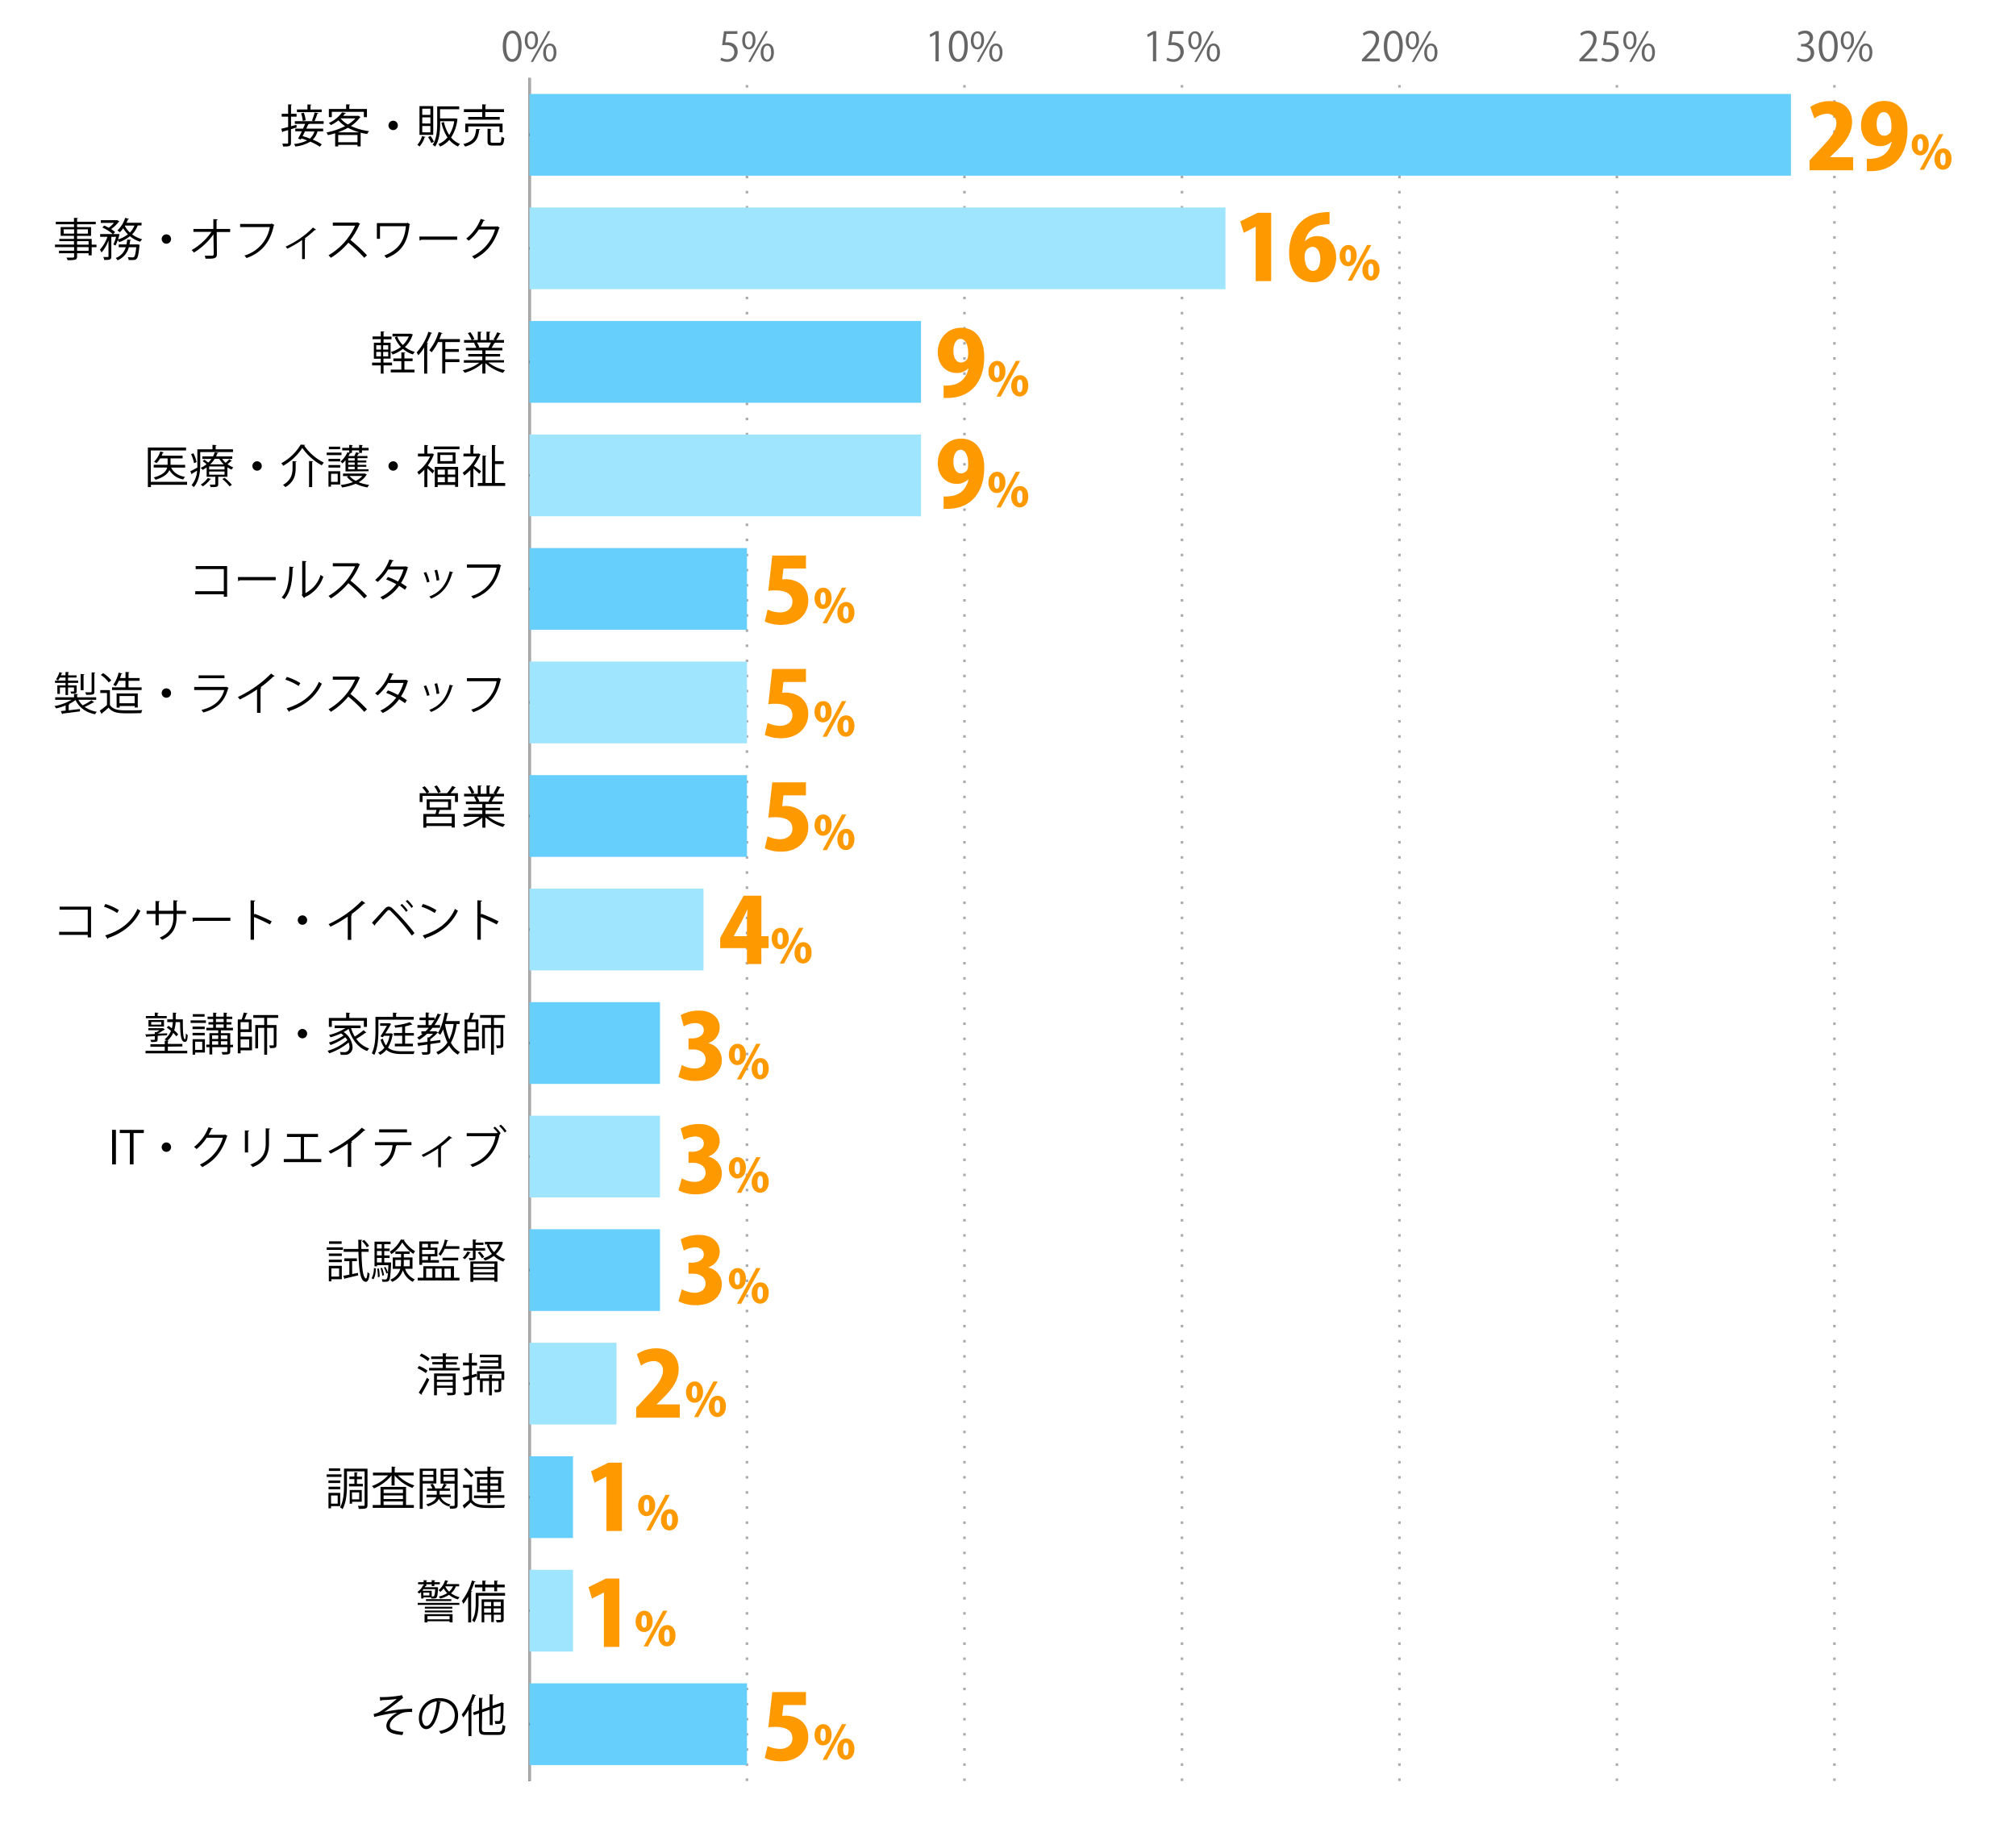 <svg xmlns="http://www.w3.org/2000/svg" viewBox="0 0 800 724"><defs><style>.cls-1{fill:#666;}.cls-2,.cls-3,.cls-4,.cls-8{fill:none;}.cls-2{stroke:#000;}.cls-2,.cls-3,.cls-4{stroke-miterlimit:10;}.cls-3,.cls-4{stroke:#aaa;}.cls-3{stroke-dasharray:1 5;}.cls-5{fill:#66cffc;}.cls-6{fill:#9fe5fe;}.cls-7{fill:#f90;}</style></defs><g id="レイヤー_2" data-name="レイヤー 2"><g id="グラフのコピー"><path class="cls-1" d="M199.5,18.39c0-4.19,1.63-6.22,3.88-6.22S207,14.31,207,18.23c0,4.16-1.46,6.31-3.84,6.31C201,24.54,199.5,22.39,199.5,18.39Zm6.2-.09c0-3-.73-5.06-2.41-5.06-1.42,0-2.43,1.9-2.43,5.06s.88,5.15,2.39,5.15C205,23.45,205.7,21.15,205.7,18.3Z"/><path class="cls-1" d="M213.49,15.9c0,2.49-1.24,3.69-2.66,3.69s-2.59-1.17-2.59-3.53,1.25-3.65,2.67-3.65C212.53,12.41,213.49,13.72,213.49,15.9Zm-4.16.16c0,1.45.52,2.7,1.53,2.7S212.4,17.5,212.4,16s-.4-2.74-1.54-2.74S209.33,14.68,209.33,16.06Zm2.2,8.51h-.91l6.85-12.2h.91Zm9.27-3.78c0,2.48-1.23,3.68-2.66,3.68s-2.59-1.16-2.59-3.53,1.25-3.67,2.67-3.67C219.84,17.27,220.8,18.6,220.8,20.79Zm-4.16.08c0,1.52.53,2.76,1.54,2.76s1.53-1.25,1.53-2.79-.38-2.74-1.52-2.74S216.64,19.5,216.64,20.87Z"/><path class="cls-1" d="M292.61,12.36v1.1H288.3l-.5,3.4a5.6,5.6,0,0,1,.93-.07c2.13,0,4,1.27,4,3.68a4,4,0,0,1-4.13,4.07,5.29,5.29,0,0,1-2.76-.71l.39-1a4.39,4.39,0,0,0,2.37.68,2.72,2.72,0,0,0,2.78-2.84c0-1.65-1.05-2.8-3.3-2.8a10.06,10.06,0,0,0-1.53.11l.75-5.58Z"/><path class="cls-1" d="M299.79,15.9c0,2.49-1.23,3.69-2.66,3.69s-2.59-1.17-2.59-3.53,1.25-3.65,2.67-3.65C298.83,12.41,299.79,13.72,299.79,15.9Zm-4.16.16c0,1.45.53,2.7,1.54,2.7S298.7,17.5,298.7,16s-.4-2.74-1.53-2.74S295.63,14.68,295.63,16.06Zm2.21,8.51h-.91l6.85-12.2h.91Zm9.27-3.78c0,2.48-1.24,3.68-2.66,3.68s-2.59-1.16-2.59-3.53,1.24-3.67,2.67-3.67C306.14,17.27,307.11,18.6,307.11,20.79Zm-4.17.08c0,1.52.53,2.76,1.54,2.76S306,22.38,306,20.84s-.39-2.74-1.52-2.74S302.94,19.5,302.94,20.87Z"/><path class="cls-1" d="M371.22,24.35V13.61h0l-2,1.13-.32-1,2.48-1.39h1.14v12Z"/><path class="cls-1" d="M376.52,18.39c0-4.19,1.63-6.22,3.87-6.22s3.66,2.14,3.66,6.06c0,4.16-1.45,6.31-3.84,6.31C378,24.54,376.52,22.39,376.52,18.39Zm6.19-.09c0-3-.72-5.06-2.4-5.06-1.43,0-2.43,1.9-2.43,5.06s.88,5.15,2.38,5.15C382,23.45,382.71,21.15,382.71,18.3Z"/><path class="cls-1" d="M390.5,15.9c0,2.49-1.23,3.69-2.66,3.69s-2.59-1.17-2.59-3.53,1.25-3.65,2.67-3.65C389.54,12.41,390.5,13.72,390.5,15.9Zm-4.16.16c0,1.45.53,2.7,1.54,2.7s1.53-1.26,1.53-2.78-.4-2.74-1.53-2.74S386.34,14.68,386.34,16.06Zm2.21,8.51h-.91l6.85-12.2h.91Zm9.27-3.78c0,2.48-1.24,3.68-2.66,3.68s-2.59-1.16-2.59-3.53,1.24-3.67,2.67-3.67C396.86,17.27,397.82,18.6,397.82,20.79Zm-4.17.08c0,1.52.53,2.76,1.54,2.76s1.54-1.25,1.54-2.79-.39-2.74-1.52-2.74S393.65,19.5,393.65,20.87Z"/><path class="cls-1" d="M457.52,24.35V13.61h0l-2,1.13-.32-1,2.48-1.39h1.14v12Z"/><path class="cls-1" d="M469.62,12.36v1.1h-4.3l-.5,3.4a5.51,5.51,0,0,1,.93-.07c2.13,0,4,1.27,4,3.68a4,4,0,0,1-4.13,4.07,5.23,5.23,0,0,1-2.75-.71l.38-1a4.39,4.39,0,0,0,2.37.68,2.73,2.73,0,0,0,2.79-2.84c0-1.65-1.06-2.8-3.3-2.8a10.21,10.21,0,0,0-1.54.11l.76-5.58Z"/><path class="cls-1" d="M476.8,15.9c0,2.49-1.23,3.69-2.65,3.69s-2.6-1.17-2.6-3.53,1.25-3.65,2.68-3.65C475.84,12.41,476.8,13.72,476.8,15.9Zm-4.16.16c0,1.45.53,2.7,1.54,2.7s1.54-1.26,1.54-2.78-.4-2.74-1.54-2.74S472.64,14.68,472.64,16.06Zm2.21,8.51h-.91l6.85-12.2h.91Zm9.27-3.78c0,2.48-1.23,3.68-2.66,3.68s-2.59-1.16-2.59-3.53,1.25-3.67,2.67-3.67C483.16,17.27,484.12,18.6,484.12,20.79Zm-4.16.08c0,1.52.53,2.76,1.53,2.76S483,22.38,483,20.84s-.38-2.74-1.52-2.74S480,19.5,480,20.87Z"/><path class="cls-1" d="M547.54,24.35h-7.09v-.82l1.17-1.23c2.85-2.88,4.29-4.63,4.29-6.58a2.17,2.17,0,0,0-2.29-2.47,4,4,0,0,0-2.4,1l-.45-.93a4.67,4.67,0,0,1,3.11-1.17,3.19,3.19,0,0,1,3.37,3.41c0,2.26-1.58,4.18-4.06,6.67l-1,1v0h5.3Z"/><path class="cls-1" d="M549.12,18.39c0-4.19,1.63-6.22,3.87-6.22s3.67,2.14,3.67,6.06c0,4.16-1.46,6.31-3.84,6.31C550.64,24.54,549.12,22.39,549.12,18.39Zm6.2-.09c0-3-.72-5.06-2.41-5.06-1.42,0-2.43,1.9-2.43,5.06s.88,5.15,2.39,5.15C554.64,23.45,555.32,21.15,555.32,18.3Z"/><path class="cls-1" d="M563.11,15.9c0,2.49-1.23,3.69-2.66,3.69s-2.59-1.17-2.59-3.53,1.25-3.65,2.67-3.65C562.15,12.41,563.11,13.72,563.11,15.9Zm-4.16.16c0,1.45.52,2.7,1.53,2.7S562,17.5,562,16s-.4-2.74-1.54-2.74S559,14.68,559,16.06Zm2.2,8.51h-.91l6.85-12.2H568Zm9.27-3.78c0,2.48-1.23,3.68-2.65,3.68s-2.6-1.16-2.6-3.53,1.25-3.67,2.68-3.67C569.46,17.27,570.42,18.6,570.42,20.79Zm-4.16.08c0,1.52.53,2.76,1.54,2.76s1.53-1.25,1.53-2.79-.38-2.74-1.52-2.74S566.26,19.5,566.26,20.87Z"/><path class="cls-1" d="M633.84,24.35h-7.09v-.82l1.17-1.23c2.85-2.88,4.29-4.63,4.29-6.58a2.17,2.17,0,0,0-2.29-2.47,4,4,0,0,0-2.4,1l-.45-.93a4.69,4.69,0,0,1,3.11-1.17,3.19,3.19,0,0,1,3.37,3.41c0,2.26-1.58,4.18-4.06,6.67l-1,1v0h5.3Z"/><path class="cls-1" d="M642.23,12.36v1.1h-4.31l-.5,3.4a5.6,5.6,0,0,1,.93-.07c2.13,0,4,1.27,4,3.68a4,4,0,0,1-4.13,4.07,5.29,5.29,0,0,1-2.76-.71l.39-1a4.39,4.39,0,0,0,2.37.68A2.72,2.72,0,0,0,641,20.63c0-1.65-1-2.8-3.3-2.8a10.16,10.16,0,0,0-1.53.11l.75-5.58Z"/><path class="cls-1" d="M649.41,15.9c0,2.49-1.23,3.69-2.66,3.69s-2.59-1.17-2.59-3.53,1.25-3.65,2.67-3.65C648.45,12.41,649.41,13.72,649.41,15.9Zm-4.16.16c0,1.45.53,2.7,1.54,2.7s1.53-1.26,1.53-2.78-.4-2.74-1.53-2.74S645.25,14.68,645.25,16.06Zm2.21,8.51h-.92l6.86-12.2h.91Zm9.26-3.78c0,2.48-1.23,3.68-2.65,3.68s-2.6-1.16-2.6-3.53,1.25-3.67,2.68-3.67C655.77,17.27,656.72,18.6,656.72,20.79Zm-4.16.08c0,1.52.53,2.76,1.54,2.76s1.54-1.25,1.54-2.79-.39-2.74-1.52-2.74S652.56,19.5,652.56,20.87Z"/><path class="cls-1" d="M717.3,17.86A3.07,3.07,0,0,1,719.91,21c0,1.9-1.38,3.57-4.07,3.57a5.32,5.32,0,0,1-2.83-.77l.4-1a4.84,4.84,0,0,0,2.45.72A2.44,2.44,0,0,0,718.53,21c0-1.76-1.49-2.56-3.06-2.56h-.78v-1h.78a2.45,2.45,0,0,0,2.64-2.23,1.84,1.84,0,0,0-2.06-1.93,3.94,3.94,0,0,0-2.19.78l-.4-1a5,5,0,0,1,2.84-.9c2.2,0,3.17,1.39,3.17,2.83a3,3,0,0,1-2.17,2.84Z"/><path class="cls-1" d="M721.73,18.39c0-4.19,1.63-6.22,3.87-6.22s3.67,2.14,3.67,6.06c0,4.16-1.46,6.31-3.85,6.31C723.25,24.54,721.73,22.39,721.73,18.39Zm6.19-.09c0-3-.72-5.06-2.4-5.06-1.42,0-2.43,1.9-2.43,5.06s.88,5.15,2.38,5.15C727.25,23.45,727.92,21.15,727.92,18.3Z"/><path class="cls-1" d="M735.71,15.9c0,2.49-1.23,3.69-2.65,3.69s-2.6-1.17-2.6-3.53,1.25-3.65,2.68-3.65C734.75,12.41,735.71,13.72,735.71,15.9Zm-4.16.16c0,1.45.53,2.7,1.54,2.7s1.53-1.26,1.53-2.78-.4-2.74-1.53-2.74S731.55,14.68,731.55,16.06Zm2.21,8.51h-.91l6.85-12.2h.91ZM743,20.79c0,2.48-1.24,3.68-2.66,3.68s-2.59-1.16-2.59-3.53,1.25-3.67,2.67-3.67C742.07,17.27,743,18.6,743,20.79Zm-4.16.08c0,1.52.52,2.76,1.53,2.76s1.54-1.25,1.54-2.79-.39-2.74-1.52-2.74S738.87,19.5,738.87,20.87Z"/><line class="cls-2" x1="210.12" y1="706.76" x2="210.12" y2="30.97"/><line class="cls-3" x1="296.42" y1="706.76" x2="296.42" y2="30.97"/><line class="cls-3" x1="382.72" y1="706.76" x2="382.72" y2="30.97"/><line class="cls-3" x1="469.03" y1="706.76" x2="469.03" y2="30.97"/><line class="cls-3" x1="555.33" y1="706.76" x2="555.33" y2="30.97"/><line class="cls-3" x1="641.63" y1="706.76" x2="641.63" y2="30.97"/><line class="cls-3" x1="727.94" y1="706.76" x2="727.94" y2="30.97"/><line class="cls-4" x1="210.12" y1="706.76" x2="210.12" y2="30.97"/><line class="cls-2" x1="210.12" y1="684.24" x2="223.06" y2="684.24"/><line class="cls-2" x1="210.12" y1="639.19" x2="223.06" y2="639.19"/><line class="cls-2" x1="210.12" y1="594.13" x2="223.06" y2="594.13"/><line class="cls-2" x1="210.12" y1="549.08" x2="223.06" y2="549.08"/><line class="cls-2" x1="210.12" y1="504.03" x2="223.06" y2="504.03"/><line class="cls-2" x1="210.12" y1="458.97" x2="223.06" y2="458.97"/><line class="cls-2" x1="210.12" y1="413.92" x2="223.06" y2="413.92"/><line class="cls-2" x1="210.12" y1="368.87" x2="223.06" y2="368.87"/><line class="cls-2" x1="210.12" y1="323.82" x2="223.06" y2="323.82"/><line class="cls-2" x1="210.12" y1="278.76" x2="223.06" y2="278.76"/><line class="cls-2" x1="210.12" y1="233.71" x2="223.06" y2="233.71"/><line class="cls-2" x1="210.12" y1="188.66" x2="223.06" y2="188.66"/><line class="cls-2" x1="210.12" y1="143.61" x2="223.06" y2="143.61"/><line class="cls-2" x1="210.12" y1="98.55" x2="223.06" y2="98.55"/><line class="cls-2" x1="210.12" y1="53.5" x2="223.06" y2="53.5"/><rect class="cls-5" x="210.12" y="37.28" width="500.56" height="32.44"/><rect class="cls-6" x="210.12" y="82.33" width="276.17" height="32.44"/><rect class="cls-5" x="210.12" y="127.39" width="155.35" height="32.44"/><rect class="cls-6" x="210.12" y="172.44" width="155.35" height="32.44"/><rect class="cls-5" x="210.12" y="217.49" width="86.3" height="32.44"/><rect class="cls-6" x="210.12" y="262.54" width="86.3" height="32.44"/><rect class="cls-5" x="210.12" y="307.6" width="86.3" height="32.44"/><rect class="cls-6" x="210.12" y="352.65" width="69.04" height="32.44"/><rect class="cls-5" x="210.12" y="397.7" width="51.78" height="32.44"/><rect class="cls-6" x="210.12" y="442.76" width="51.78" height="32.44"/><rect class="cls-5" x="210.12" y="487.81" width="51.78" height="32.44"/><rect class="cls-6" x="210.12" y="532.86" width="34.52" height="32.44"/><rect class="cls-5" x="210.12" y="577.91" width="17.26" height="32.44"/><rect class="cls-6" x="210.12" y="622.97" width="17.26" height="32.44"/><rect class="cls-5" x="210.12" y="668.02" width="86.3" height="32.44"/><path d="M150.73,673.48a43,43,0,0,0,8.81-.76l.43,1.13a3.16,3.16,0,0,0-.85.62c-1.81,1.51-4.44,3.4-6.58,4.88a60.29,60.29,0,0,1,11-1.25v1.28c-.25,0-.54,0-.81,0a12.24,12.24,0,0,0-2.76.27c-1.54.44-5.29,2.65-5.29,5.12a1.65,1.65,0,0,0,.94,1.62,13.53,13.53,0,0,0,4.46.88l-.39,1.26c-4.36-.34-6.36-1.35-6.36-3.65s2.52-4.29,4.29-5.23a64,64,0,0,0-9.12,1.73l-.23-1.22a7.83,7.83,0,0,0,2.36-.81,57.87,57.87,0,0,0,6.82-5.13c-1.11.18-3.36.36-4.39.41-.52,0-1.24.06-1.71.09a.72.72,0,0,1-.47.22Z"/><path d="M175.07,675.42a.46.46,0,0,1-.45.29c-.65,5.6-2.52,10.48-5.51,10.48-1.51,0-2.88-1.51-2.88-4.36a7.9,7.9,0,0,1,8.1-7.94c5.21,0,7.46,3.3,7.46,6.81,0,4.28-2.49,6.35-6.84,7.36a7.07,7.07,0,0,0-.76-1.1c4.14-.79,6.27-2.81,6.27-6.21,0-3-1.91-5.67-6.13-5.67a4.73,4.73,0,0,0-.54,0Zm-1.73-.23a6.62,6.62,0,0,0-5.88,6.6c0,1.93.83,3.14,1.69,3.14C171.33,684.93,172.89,680.12,173.34,675.19Z"/><path d="M185.91,678.55a21.66,21.66,0,0,1-2.06,3,9.1,9.1,0,0,0-.63-1.14,24.38,24.38,0,0,0,4.29-8.12l1.42.47c0,.13-.18.2-.39.18a33.85,33.85,0,0,1-1.52,3.57l.42.12c0,.11-.13.2-.36.24v12.06h-1.17Zm5.31,7.49c0,1.07.25,1.32,1.6,1.32h5c1.23,0,1.43-.58,1.61-2.88a3.23,3.23,0,0,0,1.11.48c-.23,2.65-.65,3.52-2.68,3.52h-5c-2.14,0-2.79-.49-2.79-2.45v-6.09l-2,.7-.38-1.06,2.4-.83v-5l1.53.11c0,.13-.11.2-.34.24v4.25l3-1v-5l1.51.11c0,.12-.13.19-.34.23v4.2l3.27-1.12a1.49,1.49,0,0,1,.26-.22l1,.38c0,.06-.11.13-.18.18a64.14,64.14,0,0,1-.22,6.68c-.19,1.24-.93,1.41-3,1.33a3.57,3.57,0,0,0-.31-1.13c.58,0,1.33,0,1.57,0s.52-.08.63-.54a44.28,44.28,0,0,0,.18-5.51l-3.15,1.09v6.58h-1.17V678.5l-3,1Z"/><path d="M167.1,631.79a9.41,9.41,0,0,1-.76.63,3,3,0,0,0-.72-.65,6,6,0,0,0,2.2-2.59l.3,0v-.47h-2.21v-.83h2.21v-.81l1.39.09c0,.13-.11.22-.34.23v.49h2.14v-.81l1.4.09c0,.13-.1.22-.34.23v.49h2.16v.83h-2.16v.7h-1.06v-.7h-2.14v.7H169a.43.43,0,0,1-.27.11,1.86,1.86,0,0,1-.18.34H173l.23,0,.6.09a2.09,2.09,0,0,1,0,.34c-.23,4.07-.43,4.07-2.09,4.07h-.59a1.75,1.75,0,0,0-.09-.49h-3v.47h-.91Zm-1.34,5.1v-.8h16.53v.8Zm5.55-3.35c.25,0,.45,0,.56,0a.42.42,0,0,0,.39-.15,7.28,7.28,0,0,0,.4-2.74h-4.59c-.15.2-.31.42-.47.62h3.71Zm-.92-.38V632H168v1.15Zm-1.91,10.68v-3.28h11.11v3.26H178.4v-.45h-8.77v.47Zm11-6.2v.72H168.59v-.72Zm-10.89,2.2v-.72h10.89v.72Zm.45-4.5v-.72h10.05v.72Zm9.36,6h-8.77v1.29h8.77Zm3.8-11.82h-1.29a6.72,6.72,0,0,1-1.93,2.76,9.71,9.71,0,0,0,3.4,1.55,3.9,3.9,0,0,0-.66.88,10,10,0,0,1-3.55-1.82,11.73,11.73,0,0,1-3.49,1.5,5.7,5.7,0,0,0-.58-.81,10.8,10.8,0,0,0,3.35-1.35,8.89,8.89,0,0,1-1.39-1.88,8.23,8.23,0,0,1-1.26,1.35,5.35,5.35,0,0,0-.79-.61,8.75,8.75,0,0,0,2.63-4l1.28.37c0,.11-.15.17-.34.17a6.44,6.44,0,0,1-.46,1h5.08Zm-5.52,0a7,7,0,0,0,1.54,2.11,5.6,5.6,0,0,0,1.55-2.11Z"/><path d="M185.76,633.61a20.5,20.5,0,0,1-1.89,2.88,9.16,9.16,0,0,0-.59-1.17,24.61,24.61,0,0,0,4-8.12l1.42.45c0,.13-.18.2-.41.2a37.48,37.48,0,0,1-1.39,3.56l.42.13c0,.13-.13.2-.35.23v12.07h-1.17Zm14.66-1.46v1.08H189.9v2.85c0,2.26-.25,5.51-1.67,7.72a4.71,4.71,0,0,0-.9-.76c1.29-2,1.44-4.89,1.44-7v-3.91Zm-12-3.31h3v-1.6l1.48.1c0,.11-.11.2-.34.24v1.26h3.56v-1.6l1.5.1c0,.11-.11.2-.34.24v1.26h3v1.08h-3v1.56h-1.16v-1.56h-3.56v1.56h-1.14v-1.56h-3Zm11.45,5.87v7.9c0,1.19-.64,1.21-2.77,1.21a3,3,0,0,0-.34-.94l1.11,0c.81,0,.92,0,.92-.29v-1.8h-2.84v2.9h-1v-2.9h-2.77v3h-1.06v-9.11Zm-5,1h-2.77v1.67h2.77Zm-2.77,4.23h2.77v-1.66h-2.77Zm6.64-4.23h-2.84v1.67h2.84Zm-2.84,4.23h2.84v-1.66h-2.84Z"/><path d="M135.51,585.08v1h-5.87v-1ZM135,597.7h-3.65v.87h-1v-6.14H135Zm0-10.17v1h-4.66v-1ZM130.38,591v-1H135v1Zm4.61-8.28v1H130.5v-1Zm-1,10.75h-2.63v3.24H134Zm11.84-10.63v14.35c0,1.59-.75,1.59-3.45,1.59a4.75,4.75,0,0,0-.36-1.21c.52,0,1,0,1.42,0h.88c.29,0,.36-.09.36-.4V583.89h-7v5.42c0,2.85-.2,6.86-1.75,9.58a3.82,3.82,0,0,0-1-.68c1.46-2.58,1.58-6.2,1.58-8.9v-6.5Zm-7.36,6h2.16v-1.87h-2v-1h2v-1.71l1.33.09c0,.13-.11.2-.32.24V586h2v1h-2v1.87H144v1h-5.47Zm5.08,7.13h-3.84v.76h-.93v-5.44h4.77Zm-1-3.73h-2.88V595h2.88Z"/><path d="M164.13,585.5h-6.21a16.55,16.55,0,0,0,6.55,4,3.9,3.9,0,0,0-.81,1,17.68,17.68,0,0,1-7.07-5v4h-1.21v-4a17.56,17.56,0,0,1-7,5.16,5.88,5.88,0,0,0-.78-.95A16,16,0,0,0,154,585.5h-6v-1.1h7.42V582l1.55.11c0,.12-.11.21-.34.25v2h7.54Zm-3,4.55v7.2h3.1v1.12H147.91v-1.12H151v-7.2Zm-1.23,1.05h-7.67v1.42h7.67Zm0,3.78v-1.44h-7.67v1.44Zm-7.67.93v1.44h7.67v-1.44Z"/><path d="M173.15,588.72h-5.41v10.06h-1.18V582.83h6.59Zm-1.16-5h-4.25v1.53H172Zm-4.25,4H172v-1.62h-4.25Zm13.85-4.95v14.42c0,1.43-.67,1.52-3,1.52a4.33,4.33,0,0,0-.34-1.14,1.19,1.19,0,0,0-.12.22,6.37,6.37,0,0,1-4-3c-.48,1.12-1.64,2.21-4.28,3a4.15,4.15,0,0,0-.72-.81c2.7-.74,3.69-1.84,4-2.83h-3.91v-1h4.09v-1.53h-3.78v-.94h2.07a7,7,0,0,0-.87-1.56l1-.29a5.78,5.78,0,0,1,1,1.84h2.42a13.65,13.65,0,0,0,1-1.94l1.28.5a.34.34,0,0,1-.36.13c-.22.36-.54.88-.85,1.31h2.3v.94h-4.07v1.53h4.42v1h-4A5.58,5.58,0,0,0,178.8,597a2.87,2.87,0,0,0-.54.63l1.28,0c.77,0,.86,0,.86-.36v-8.51h-5.56v-5.91Zm-1.19.94H176v1.53h4.39Zm-4.39,4h4.39v-1.64H176Z"/><path d="M187.31,589.24v5.92c1.4,2.15,4,2.15,7.42,2.15,2,0,4.28,0,5.69-.13a4.26,4.26,0,0,0-.38,1.19c-1.24,0-3.22.07-5,.07-4,0-6.45,0-8.23-2.23-.83.81-1.68,1.6-2.38,2.21a.24.24,0,0,1-.14.29l-.71-1.28c.78-.57,1.71-1.37,2.56-2.14v-4.9h-2.38v-1.15Zm-2.41-6.75a13.34,13.34,0,0,1,3,3l-1,.75a12.63,12.63,0,0,0-2.92-3.09Zm8.52,14.1V594.5H188.1v-1h5.32v-1.38h-4.11V586.2h4.11v-1.35h-5v-1h5V582l1.53.09c0,.12-.13.21-.36.25v1.44h5.25v1h-5.25v1.35h4.26v5.87h-4.26v1.38h5.54v1h-5.54v2.09Zm-3-9.44v1.52h3v-1.52Zm0,4h3v-1.57h-3Zm7.24-4h-3.09v1.52h3.09Zm0,4v-1.57h-3.09v1.57Z"/><path d="M166.29,542.06a13.94,13.94,0,0,1,3.36,1.86l-.68,1a15.4,15.4,0,0,0-3.33-1.95Zm-.13,10.61a56.72,56.72,0,0,0,3.26-5.94l.92.75a60.91,60.91,0,0,1-3,5.62.4.4,0,0,1,.09.25.34.34,0,0,1-.06.2Zm1.05-15.52a13.65,13.65,0,0,1,3.29,2l-.7,1a13.58,13.58,0,0,0-3.26-2.09Zm9.7,5.69h5.55v1H170.28v-1h5.42v-1.37h-4.12v-.94h4.12v-1.22h-4.62v-1h4.62V537l1.55.11c0,.12-.11.21-.34.25v1h4.9v1h-4.9v1.22h4.36v.94h-4.36Zm3.91,2.23v7.36c0,1.28-.58,1.28-3.21,1.28a3.9,3.9,0,0,0-.38-1c.4,0,.8,0,1.14,0,1.29,0,1.29,0,1.29-.31v-1.69h-6.28v3h-1.13v-8.66Zm-1.16,1h-6.28v1.44h6.28Zm-6.28,3.8h6.28v-1.47h-6.28Z"/><path d="M189.09,545.14l.15,1.05-2,.63v5.43c0,1.32-.56,1.5-2.87,1.46a5.3,5.3,0,0,0-.37-1.13l1.27,0c.74,0,.83,0,.83-.36v-5.07l-1.85.57a.37.37,0,0,1-.25.29l-.44-1.4c.71-.16,1.59-.4,2.54-.67v-4.09h-2.36v-1.13h2.36V537l1.48.09c0,.14-.11.21-.34.25v3.42h2.05v1.13h-2.05v3.78Zm.2-1H200.1v3.46H199v-2.44h-8.61v2.49h-1.08Zm9.62-6.5v5.56h-8.65v-1h7.51v-1.42h-7v-.9h7v-1.28h-7.34v-1Zm0,9.42v4.21c0,1.1-.4,1.24-2.54,1.24a4.53,4.53,0,0,0-.32-1c.54,0,1,0,1.27,0,.45,0,.51,0,.51-.23V548h-2.65v5.72h-1.1V548h-2.52v4.46h-1.1V547h3.62v-1.54l1.44.09c0,.13-.1.22-.34.26V547Z"/><path d="M129.64,496v-1h6.43v1Zm6,6.34v5.3h-4.15v.84h-1v-6.14Zm0-4.9v1h-5.15v-1Zm-5.15,3.44v-1h5.15v1Zm5.08-8.28v1h-5v-1Zm-1,10.77h-3.08v3.24h3.08Zm5.19,2.23,2.29-.48.09,1c-1.91.45-3.91.94-5.17,1.21a.3.3,0,0,1-.24.25l-.52-1.28c.69-.12,1.52-.29,2.42-.48v-5.35h-2v-1.1h5v1.1h-1.91Zm6.54-8.84h-2.85c.11,5.67.49,10.35,1.8,10.62h0c.25,0,.48-1.15.61-2.57a4.12,4.12,0,0,0,.81.65c-.21,2.19-.74,3.22-1.51,3.22a1,1,0,0,1-.38-.07c-2-.54-2.39-5.69-2.54-11.85h-5.87v-1.13h5.85l-.05-3.66,1.6.07c0,.15-.12.24-.38.27,0,1.12,0,2.24,0,3.32h2.87Zm-1.79-4.7a12.09,12.09,0,0,1,1.95,2.36l-.9.54a11.62,11.62,0,0,0-1.91-2.43Z"/><path d="M149.17,503.35c-.09,1.6-.27,3.35-1,4.32l-.72-.41a8.25,8.25,0,0,0,.93-4.07Zm5.44-2.38.59.06a2.1,2.1,0,0,0,0,.37c-.21,4.65-.41,6.25-.86,6.79-.31.38-.58.47-1.59.47a8.7,8.7,0,0,1-1,0,3.38,3.38,0,0,0-.27-1c.65.06,1.22.08,1.47.08.71,0,.81-.72,1-2.6l-.62.26a10.89,10.89,0,0,0-1-2.42l.61-.21a11.7,11.7,0,0,1,1,2.28h0c.06-.77.13-1.76.18-3h-4.5v.47h-1v-9.78H155v1h-2.52v1.73h2.13v1h-2.13v1.75h2.13v1h-2.13V501h1.89Zm-3.14-7.24h-1.89v1.73h1.89Zm0,4.47v-1.75h-1.89v1.75Zm-1.89,1V501h1.89v-1.8Zm.36,7.62a16.84,16.84,0,0,0-.27-3.37l.69-.07a19.31,19.31,0,0,1,.3,3.33Zm1.68-3.7a13,13,0,0,1,.77,2.94l-.68.16a14.66,14.66,0,0,0-.72-2.95ZM160.53,492a.28.28,0,0,1-.23.22,13.51,13.51,0,0,0,4.42,4.32,7.05,7.05,0,0,0-.68,1.06,15.36,15.36,0,0,1-4.41-4.53,13.51,13.51,0,0,1-4.34,4.64,4.79,4.79,0,0,0-.61-1,12.25,12.25,0,0,0,4.37-4.81Zm3.15,11.51h-2.93a6.79,6.79,0,0,0,3.87,4.19,4.75,4.75,0,0,0-.81,1,8,8,0,0,1-3.95-4.63,7.31,7.31,0,0,1-4.25,4.63,4,4,0,0,0-.75-.87,6.64,6.64,0,0,0,4-4.3h-3V499h3.29v-1.37h-2.25v-1h5.69v1h-2.34V499h3.44Zm-6.8-1h2.17a13.51,13.51,0,0,0,.09-1.68V500h-2.26Zm5.74-2.54h-2.38v.88c0,.56,0,1.12-.07,1.66h2.45Z"/><path d="M180.13,507.06h2.2v1.08H165.75v-1.08H168v-4.58h12.17Zm-12.6-6v.87h-1.12v-9.28H174v1h-3.13v1.43h2.7v3.53h-2.7v1.47h3.31v1Zm2.3-7.42h-2.3v1.43h2.3Zm2.69,4V496h-5v1.71Zm-2.69,2.39V498.6h-2.3v1.47Zm-.72,3.42v3.57h2.51v-3.57Zm6.16,0h-2.54v3.57h2.54Zm7-7.85h-5.83a11.5,11.5,0,0,1-1.6,2.74,6.29,6.29,0,0,0-.83-.65,14.49,14.49,0,0,0,2.5-5.78l1.35.34c0,.15-.18.2-.36.18a21.38,21.38,0,0,1-.63,2.11h5.4Zm-.45,4.58h-6.21v-1.07h6.21Zm-2.92,3.27h-2.53v3.57h2.53Z"/><path d="M186.79,497.05a.37.37,0,0,1-.36.14,8.92,8.92,0,0,1-2,2.52,4,4,0,0,0-.81-.56,7.42,7.42,0,0,0,1.86-2.52Zm1.94-.74v2.75c0,1-.46,1.07-2.37,1.07a4.44,4.44,0,0,0-.35-.89c.67,0,1.23,0,1.41,0s.23-.07.23-.23v-2.72h-3.72v-1h3.69v-3.42l1.46.09c0,.12-.11.21-.35.23v.94h3.12v.91h-3.12v1.25h3.78v1Zm-2.07,12.39v-8.12h10.73v8.06h-1.2V508h-8.36v.69Zm9.53-7.19h-8.36v1.28h8.36Zm-8.36,3.41h8.36v-1.3h-8.36Zm0,2.14h8.36v-1.32h-8.36Zm3.39-7.74a9.16,9.16,0,0,0-1.64-2.22l.88-.43a9.68,9.68,0,0,1,1.68,2.14Zm7.65-6.58.76.31a.43.43,0,0,1-.15.2,10.1,10.1,0,0,1-2.68,4.41,10,10,0,0,0,3.69,2,4,4,0,0,0-.76,1,10.14,10.14,0,0,1-3.76-2.27,12.71,12.71,0,0,1-3.55,1.87,5.63,5.63,0,0,0-.64-.92,10.49,10.49,0,0,0,3.43-1.74,12,12,0,0,1-2.07-3.59l.6-.18h-1.33v-1h6.26Zm-4.74,1.08a9.84,9.84,0,0,0,1.9,3.06,8.86,8.86,0,0,0,2.07-3.06Z"/><path d="M44.46,448.36H46v13.72h-1.5Z"/><path d="M57.06,449.64H53v12.44H51.52V449.64h-4v-1.26h9.57Z"/><path d="M67.88,455.24A1.86,1.86,0,1,1,66,453.38,1.85,1.85,0,0,1,67.88,455.24Z"/><path d="M90.31,450.81a1.09,1.09,0,0,1-.27.25c-1.89,5.83-4.84,9.58-9.81,12.1a4.71,4.71,0,0,0-.92-1,16.91,16.91,0,0,0,9.13-10.66H82A18.6,18.6,0,0,1,78,456a6.32,6.32,0,0,0-1-.83,18.35,18.35,0,0,0,5.75-7.82l1.71.49c-.08.18-.29.23-.53.23a24.08,24.08,0,0,1-1.15,2.27h6.34l.22-.11Z"/><path d="M97.17,457.34v-8.75l1.71.11c0,.16-.15.29-.43.32v8.32Zm10-9.45c0,.18-.15.27-.44.3v5.73c0,3.78-1.29,7.24-6.46,9.24a5,5,0,0,0-.94-1c5-1.86,6.11-4.94,6.11-8.27v-6.14Z"/><path d="M113.87,450h12.32v1.22h-5.55v8.73h6.84v1.23H112.61v-1.23h6.73V451.2h-5.47Z"/><path d="M145,448.54a.4.4,0,0,1-.34.14.58.58,0,0,1-.18,0,44.06,44.06,0,0,1-5.13,4.31c.14,0,.36.16.43.19a.48.48,0,0,1-.4.24v9.67H138v-9.26a52.83,52.83,0,0,1-6.86,4,6.51,6.51,0,0,0-.76-1,45.63,45.63,0,0,0,13.2-9.31Z"/><path d="M163.29,454.46H157.2l.3.09c0,.11-.16.2-.36.22-.48,3.35-1.71,6.33-5.56,8.23a7.75,7.75,0,0,0-1-.9c3.74-1.81,4.79-4.33,5.2-7.64h-7v-1.21h14.48Zm-1.79-5.08H150.45v-1.2H161.5Z"/><path d="M179.45,451.6a.37.37,0,0,1-.31.12,1.07,1.07,0,0,1-.25,0,34.2,34.2,0,0,1-4,3.33l.39.16a.51.51,0,0,1-.3.2v7.81h-1.1v-7.5a46.55,46.55,0,0,1-5.92,3.43,7,7,0,0,0-.65-.84,36,36,0,0,0,10.86-7.56Z"/><path d="M197.5,449.53a15.6,15.6,0,0,0-1.74-1.91l.63-.51a13.81,13.81,0,0,1,2.3,2.6l-.34.25.14.07a.46.46,0,0,1-.25.2c-1.39,6.79-4.9,10.84-10.78,12.91a8.8,8.8,0,0,0-.83-1,14.14,14.14,0,0,0,10-11.24H185.21v-1.22h11.93l.24-.17Zm2.78-.11a12.71,12.71,0,0,0-2.2-2.59l.66-.53a13.3,13.3,0,0,1,2.26,2.6Z"/><path d="M62.55,412.49c0,.93-.34,1.06-2.57,1a3.37,3.37,0,0,0-.34-.84l1.09,0c.62,0,.69,0,.69-.25v-1.21c-1.15.08-2.21.13-3.06.17a.37.37,0,0,1-.24.23l-.45-1.13c1,0,2.33-.08,3.75-.13v-.72l.68,0c.4-.24.83-.51,1.21-.78H58.86v-.81h5.57l.18-.07.82.59c0,.08-.14.09-.25.11a22.52,22.52,0,0,1-2.63,1.55v0l3.77-.14,0,.76c-1.24.09-2.52.16-3.73.23Zm4.06,2.86V417h7.7V418H57.75V417h7.63v-1.6H59.69v-1h5.69V413l.74,0a6.21,6.21,0,0,0-.79-.54,8.26,8.26,0,0,0,2.52-3.37c-.54-.47-1.14-.92-1.68-1.31l.69-.69c.43.29.88.63,1.33,1a13.44,13.44,0,0,0,.4-2.48H66.37v-1.08H68.6v-2.69l1.46.09c0,.13-.12.2-.34.24v2.36h2.83c0,4.1.07,7.87.86,7.87.23,0,.32-1,.36-2.29a4.36,4.36,0,0,0,.72.66c-.11,2-.32,2.69-1.17,2.71-1.66,0-1.8-3.43-1.85-7.87H69.7a12,12,0,0,1-.58,3.26,12.46,12.46,0,0,1,1.59,1.6l-.72.81a12.26,12.26,0,0,0-1.26-1.37,8.84,8.84,0,0,1-2.36,3.12l.58,0c0,.15-.11.22-.34.25v1h5.76v1Zm-.44-12.15v.88H57.89v-.88h3.53v-1.37l1.48.09c0,.12-.11.21-.35.23v1.05Zm-1.1,4.19H58.92v-2.61h6.15ZM60,405.56v1.06h4v-1.06Z"/><path d="M75.64,405.93v-1h6.07v1Zm5.67,6.47v5.29H77.44v.85h-1V412.4Zm-.07-5v1H76.41v-1Zm-4.83,3.47v-1h4.83v1Zm4.77-8.42v1H76.52v-1Zm-.93,10.94H77.44v3.24h2.81Zm12.22,1.19v1H91.36v1.64c0,1.2-.53,1.27-3.1,1.27a3.64,3.64,0,0,0-.32-1l1.4,0c.79,0,.88,0,.88-.32v-1.62h-6v2.91H83.11v-2.91H81.87v-1h1.24V410H86.6v-1.12H81.87v-1h2.72v-1.31H82.73v-.94h1.86v-1.23H82.37v-.95h2.22v-1.6l1.45.11c0,.1-.1.19-.34.23v1.26h3.06v-1.6l1.46.11c0,.1-.11.19-.34.23v1.26h2.29v.95H89.88v1.23h1.94v.94H89.88v1.31h2.56v1H87.65V410h3.71v4.64Zm-5.87-3.73H84.17v1.46H86.6Zm-2.43,2.35v1.38H86.6v-1.38Zm1.53-8.85v1.23h3.06v-1.23Zm0,2.17v1.31h3.06v-1.31Zm4.52,4.33H87.65v1.46h2.57Zm-2.57,3.73h2.57v-1.38H87.65Z"/><path d="M95.47,409.55v1.82H100v5.44H95.47V418H94.36V404.56h1.51a19.7,19.7,0,0,0,.85-2.75l1.53.31c0,.14-.16.19-.38.21-.22.63-.54,1.5-.88,2.23h2.84v5Zm3.26-3.92H95.47v2.86h3.26Zm.15,6.82H95.47v3.3h3.41Zm11.52-8.52H106v2.85h3.71v7.85c0,1.26-.6,1.3-2.54,1.3a5.62,5.62,0,0,0-.36-1.07l1,0c.72,0,.81,0,.81-.27V407.9H106v10.65h-1.15V407.9h-2.44v8.15h-1.11v-9.27h3.55v-2.85h-4.34v-1.11h9.88Z"/><path d="M121.88,410.18a1.86,1.86,0,1,1-1.85-1.85A1.85,1.85,0,0,1,121.88,410.18Z"/><path d="M139.31,408a15.27,15.27,0,0,0,1.47,3.35,29.57,29.57,0,0,0,3.5-2.54l1.1,1a.52.52,0,0,1-.38.07,38.55,38.55,0,0,1-3.62,2.38,10.13,10.13,0,0,0,5.13,3.83,5.19,5.19,0,0,0-.81,1c-3.69-1.35-6.07-4.66-7.35-8.77a14.92,14.92,0,0,1-2,1.24,7.63,7.63,0,0,1,3.55,5.91,2.9,2.9,0,0,1-3.1,3.13c-.45,0-1,0-1.62,0a2.81,2.81,0,0,0-.32-1.14c.66.06,1.29.07,1.69.07a1.94,1.94,0,0,0,1.33-.34,2.07,2.07,0,0,0,.8-1.82,4.41,4.41,0,0,0-.35-1.65,24.69,24.69,0,0,1-7.69,4.28,4.45,4.45,0,0,0-.64-1,20.67,20.67,0,0,0,7.86-4.23,7.79,7.79,0,0,0-.84-1.12,26,26,0,0,1-5.87,3.08,5.41,5.41,0,0,0-.65-1,21,21,0,0,0,5.85-2.81,13,13,0,0,0-1-.82,28.54,28.54,0,0,1-4.18,1.54c-.15-.23-.43-.7-.61-.91a21.91,21.91,0,0,0,6.5-2.72h-4.27v-1.06h10.32V408Zm-7.64-2.92v2.43H130.5v-3.55h6.86v-2.12l1.6.11c0,.12-.12.21-.35.23v1.78h7v3.55h-1.22v-2.43Z"/><path d="M150.16,404.64V409c0,2.81-.2,6.88-1.64,9.67a3.85,3.85,0,0,0-1-.69c1.37-2.64,1.48-6.32,1.48-9v-5.44h6.93v-1.69l1.6.11c0,.12-.1.21-.36.25v1.33h7v1.12Zm5.08,5.42.66.25a.27.27,0,0,1-.11.2,13.84,13.84,0,0,1-1.83,5.22c1.37,1.17,3.26,1.46,5.6,1.47h5a3.55,3.55,0,0,0-.43,1.09H159.5c-2.64,0-4.7-.36-6.19-1.67a8,8,0,0,1-2.48,2,4,4,0,0,0-.8-.85,7.38,7.38,0,0,0,2.52-2,9.47,9.47,0,0,1-1.53-3.22l.92-.35a8.31,8.31,0,0,0,1.24,2.69,11.4,11.4,0,0,0,1.43-3.84h-2.29l-.36.56-1-.31c.85-1.31,1.85-3,2.56-4.21h-2.67v-1h3.4l.22-.08.74.36a.82.82,0,0,1-.16.22c-.51.88-1.32,2.2-2.11,3.49H155Zm9,.91h-3.49v3.21h3.11v1.06h-7.18v-1.06h2.92V411H156.3v-1.06h3.28v-2.46c-.92.14-1.86.27-2.74.36a4.64,4.64,0,0,0-.34-.89,27.55,27.55,0,0,0,6.15-1.31l1,.92a.32.32,0,0,1-.18.05.44.44,0,0,1-.15,0,15.59,15.59,0,0,1-2.27.62c-.05.07-.14.1-.3.12v2.61h3.49Z"/><path d="M174.77,413.73l-4,.59v2.92c0,1.21-.5,1.35-3.13,1.31a5.71,5.71,0,0,0-.38-1l1.28,0c1,0,1.08,0,1.08-.29v-2.75c-1.26.19-2.41.36-3.32.48a.26.26,0,0,1-.23.25l-.45-1.33,4-.48v-1.75l.65,0a11.05,11.05,0,0,0,1.56-1.42h-2.37a19.07,19.07,0,0,1-3.1,2.38,8.12,8.12,0,0,0-.81-.87,16.07,16.07,0,0,0,2.18-1.51h-.51v-1h1.62c.45-.43.9-.9,1.32-1.38h-4.5v-1.08h3.26v-1.95h-2.44v-1.06h2.44v-2l1.49.11c0,.11-.13.2-.36.23v1.66h2.38v.93a22.48,22.48,0,0,0,1.26-2.5l1.4.49c-.05.14-.25.18-.43.16a23.66,23.66,0,0,1-2.22,3.93h2.17v1.08h-3c-.37.48-.77.93-1.18,1.38h2.35l.18-.07.85.56a.41.41,0,0,1-.25.14,15.68,15.68,0,0,1-2.81,2.51v.84l4-.52Zm-4.72-6.91h1c.47-.62.9-1.28,1.31-1.95h-2.3Zm12.35-.45h-1.2a21.4,21.4,0,0,1-2.27,7.43,9,9,0,0,0,3.61,3.73,5.12,5.12,0,0,0-.86,1,10,10,0,0,1-3.49-3.62,11.28,11.28,0,0,1-4.4,3.62,4.57,4.57,0,0,0-.66-1,10.2,10.2,0,0,0,4.43-3.8,23.17,23.17,0,0,1-1.71-5.22,12.57,12.57,0,0,1-1.17,2.17,5,5,0,0,0-.92-.77c1.28-1.8,2.2-5,2.72-8.1l1.53.32c0,.15-.16.22-.4.22-.18.95-.4,1.92-.65,2.86h5.44Zm-5.76,0,0,.18a25,25,0,0,0,1.67,5.92,21.07,21.07,0,0,0,1.71-6.1Z"/><path d="M185.47,409.55v1.82H190v5.44h-4.52V418h-1.11V404.56h1.51a19.7,19.7,0,0,0,.85-2.75l1.53.31c0,.14-.16.19-.38.21-.22.63-.54,1.5-.88,2.23h2.84v5Zm3.26-3.92h-3.26v2.86h3.26Zm.15,6.82h-3.41v3.3h3.41Zm11.52-8.52H196v2.85h3.71v7.85c0,1.26-.6,1.3-2.54,1.3a5.62,5.62,0,0,0-.36-1.07l1,0c.72,0,.81,0,.81-.27V407.9H196v10.65h-1.15V407.9h-2.44v8.15h-1.11v-9.27h3.55v-2.85h-4.34v-1.11h9.88Z"/><path d="M36.13,359.8V372H34.82v-1H23.47v-1.21H34.82V361H23.65V359.8Z"/><path d="M41.82,358.74a22.12,22.12,0,0,1,5.36,2.45l-.68,1.13a22.94,22.94,0,0,0-5.26-2.5Zm-.08,12.48c6.4-2,10.65-5.57,12.81-10.56a6.51,6.51,0,0,0,1.17.74c-2.25,4.94-6.65,8.77-12.75,10.81a.61.61,0,0,1-.25.41Z"/><path d="M73.84,362.68H70.08v1.24c0,3.44-1.06,6.94-5.76,9.06a6.21,6.21,0,0,0-.94-.9c4.58-2,5.42-5.19,5.42-8.14v-1.26H63v4.48H61.71v-4.48H58.18v-1.22h3.53v-3.91l1.73.11A.48.48,0,0,1,63,358v3.42H68.8v-4.14l1.73.1c0,.17-.16.31-.45.35v3.69h3.76Z"/><path d="M76.41,364.18h15v1.27H77.1a.87.87,0,0,1-.58.35Z"/><path d="M107.11,366.86a67.24,67.24,0,0,0-6.32-2.94v9H99.44V357.28l1.81.11c0,.2-.16.32-.46.38V363l.27-.37a63,63,0,0,1,6.77,3Z"/><path d="M121.88,365.13a1.86,1.86,0,1,1-1.85-1.86A1.85,1.85,0,0,1,121.88,365.13Z"/><path d="M145,358.43a.41.41,0,0,1-.34.15.58.58,0,0,1-.18,0,45,45,0,0,1-5.13,4.3l.43.2a.47.47,0,0,1-.4.23V373H138v-9.25a51.71,51.71,0,0,1-6.86,4,6.51,6.51,0,0,0-.76-1,45.63,45.63,0,0,0,13.2-9.31Z"/><path d="M147.6,366.17c1.37-1.44,4.22-4.61,5.24-5.7a2,2,0,0,1,1.41-.69,2.27,2.27,0,0,1,1.46.69,89.57,89.57,0,0,1,8.78,9.81l-1.08,1a79.52,79.52,0,0,0-8.34-9.69,1.24,1.24,0,0,0-.77-.45c-.23,0-.45.18-.74.45-.85.92-3.47,3.95-4.68,5.24a.3.3,0,0,1,0,.13.51.51,0,0,1-.18.38Zm11.94-7.47a14.39,14.39,0,0,1,2.27,2.63l-.69.54a14.54,14.54,0,0,0-2.25-2.63Zm2.12-1.58a14.53,14.53,0,0,1,2.29,2.63l-.68.54a15.39,15.39,0,0,0-2.25-2.61Z"/><path d="M167.82,358.74a22.12,22.12,0,0,1,5.36,2.45l-.68,1.13a22.94,22.94,0,0,0-5.26-2.5Zm-.08,12.48c6.4-2,10.65-5.57,12.81-10.56a6.51,6.51,0,0,0,1.17.74c-2.25,4.94-6.65,8.77-12.75,10.81a.61.61,0,0,1-.25.41Z"/><path d="M197.11,366.86a67.24,67.24,0,0,0-6.32-2.94v9h-1.35V357.28l1.81.11c0,.2-.16.32-.46.38V363l.27-.37a63,63,0,0,1,6.77,3Z"/><path d="M180.89,312.5c0,.1-.18.14-.36.14a27.6,27.6,0,0,1-1.75,2.14h2.94v3.5h-1.17v-2.43H167.67v2.43h-1.13v-3.5h2.72a12.1,12.1,0,0,0-1.73-2.27l1-.5a11.41,11.41,0,0,1,1.82,2.31l-.89.46h7.93a17.45,17.45,0,0,0,2.08-2.89ZM179,321.41H174.5c-.15.47-.35,1.06-.54,1.6h6.5v5.4h-1.21v-.63H169.19v.67H168V323h4.79c.15-.48.31-1.08.44-1.6h-3.91v-4.2H179Zm.27,5.29v-2.61H169.19v2.61Zm-8.77-8.51v2.25h7.31v-2.25Zm2.86-6.49a11.36,11.36,0,0,1,1.55,2.58l-1.06.45a12.15,12.15,0,0,0-1.53-2.65Z"/><path d="M200,324.06h-6.24a17,17,0,0,0,6.68,3.06,5.27,5.27,0,0,0-.82,1.06,17.48,17.48,0,0,1-7-3.85v4.12H191.4v-4a18.66,18.66,0,0,1-7,3.71,4.56,4.56,0,0,0-.79-1,17.62,17.62,0,0,0,6.61-3h-6.14V323h7.31v-1.46h-5.58v-1h5.58v-1.44h-6.5v-1H189a8.81,8.81,0,0,0-.93-1.91l.7-.14h-4.61V315h3a13.37,13.37,0,0,0-1.52-2.74l1-.36a11.47,11.47,0,0,1,1.6,2.74l-1,.36h2.36V311.7l1.53.09c0,.18-.17.27-.4.31V315h2.34V311.7l1.57.09c0,.18-.18.27-.42.31V315h2.27c-.23-.09-.5-.2-.66-.25a17.16,17.16,0,0,0,1.47-2.81l1.42.48c0,.11-.18.16-.37.16A27.29,27.29,0,0,1,197,315H200v1.06h-4.07l.52.16c-.05.13-.19.18-.37.16-.26.49-.65,1.19-1,1.73h4.27v1h-6.68v1.44h5.79v1h-5.79V323H200Zm-6.17-6a16.77,16.77,0,0,0,1-1.94h-5.6a8.64,8.64,0,0,1,1,1.93l-.56.12h4.44Z"/><path d="M31.11,277.69a7.54,7.54,0,0,0,1.71,2.21,23.86,23.86,0,0,0,3.47-2l1.09.79a.41.41,0,0,1-.4.09,35.31,35.31,0,0,1-3.39,1.76,11.61,11.61,0,0,0,4.83,1.91,4.55,4.55,0,0,0-.7,1c-3.71-.77-6.34-2.64-7.73-5.65a15.39,15.39,0,0,1-2.64,1.6l.27.06c0,.1-.13.19-.36.21v2.2c1.4-.15,2.95-.33,4.46-.51l0,.94c-2.51.34-5.15.67-6.81.86a.3.3,0,0,1-.23.27l-.54-1.24,1.91-.2v-2.05a24.06,24.06,0,0,1-3.77,1.19,3.8,3.8,0,0,0-.7-.92,21.71,21.71,0,0,0,6.86-2.5H21.91v-1h7.47v-1.35l1.58.11c0,.12-.12.21-.35.25v1h7.56v1ZM26,272v-1H21.84v-.92H26v-1.2H23.76a11.6,11.6,0,0,1-.7,1.15,5,5,0,0,0-.83-.43,9.56,9.56,0,0,0,1.35-2.87l1.21.38c-.06.13-.18.16-.34.15-.09.23-.18.48-.29.73H26v-1.33l1.4.09c0,.13-.11.22-.34.25v1h3.31v.89H27v1.2h4V271H27v1h3.42v2.27c0,1-.56,1-2.16,1a4,4,0,0,0-.34-.83h1c.41,0,.45,0,.45-.19v-1.43H27v3H26v-3H23.76v2.54h-1V272Zm7.51-4.43c0,.11-.11.2-.35.23v6.11H32v-6.45Zm4.28-.67c0,.13-.11.22-.34.25v7.26c0,1.22-.34,1.33-3.26,1.33a3.38,3.38,0,0,0-.4-1l1.57,0c.87,0,1,0,1-.34v-7.58Z"/><path d="M43.62,273.87v5.89c1.4,2.14,4,2.14,7.22,2.14,1.94,0,4.23,0,5.63-.14a4.36,4.36,0,0,0-.39,1.22c-1.25.06-3.23.09-5,.09-3.71,0-6.17,0-8-2.23-.88.79-1.84,1.6-2.61,2.21,0,.17,0,.24-.17.29L39.6,282a30.08,30.08,0,0,0,2.85-2.2V275H39.8v-1.15Zm-2.69-6.75A13.28,13.28,0,0,1,44.16,270l-1,.81A12.79,12.79,0,0,0,40,267.84Zm15.26,5.65v1.07H44.46v-1.07h5.33v-2.61H47.16a11.68,11.68,0,0,1-1.22,2.15,8.09,8.09,0,0,0-1-.54,13.69,13.69,0,0,0,2.14-4.87l1.44.4c0,.13-.16.18-.37.18-.15.52-.33,1.06-.53,1.6h2.18v-2.41l1.57.09c0,.13-.13.22-.36.25v2.07h4.39v1.08H51v2.61Zm-1.52,8H53.48v-.61h-6v.66H46.28v-5.61h8.39Zm-7.24-1.69h6v-2.87h-6Z"/><path d="M67.88,275A1.86,1.86,0,1,1,66,273.17,1.85,1.85,0,0,1,67.88,275Z"/><path d="M90.76,273a.4.4,0,0,1-.23.18c-1.48,5.43-4.49,8.08-9.87,9.57a5.38,5.38,0,0,0-.75-1c4.89-1.22,7.94-3.74,9.07-7.92H77.06v-1.23H89.52l.18-.1Zm-1.69-3.86H78.81V268H89.07Z"/><path d="M109,268.33a.4.4,0,0,1-.34.14.58.58,0,0,1-.18,0,44.06,44.06,0,0,1-5.13,4.31c.14.05.36.16.43.19a.48.48,0,0,1-.4.24v9.67H102V273.6a52.83,52.83,0,0,1-6.86,4,6.51,6.51,0,0,0-.76-1,45.82,45.82,0,0,0,13.2-9.31Z"/><path d="M113.82,268.63a22.51,22.51,0,0,1,5.36,2.45l-.68,1.14a23,23,0,0,0-5.26-2.51Zm-.08,12.48c6.4-2,10.65-5.56,12.81-10.55a7.12,7.12,0,0,0,1.17.74c-2.25,4.93-6.65,8.77-12.75,10.8a.61.61,0,0,1-.25.41Z"/><path d="M142.89,269a.42.42,0,0,1-.23.2,28.25,28.25,0,0,1-3.61,6.19,65.75,65.75,0,0,1,6.59,6.1l-1.09,1a60,60,0,0,0-6.32-6.05,28.58,28.58,0,0,1-6.94,6.05,6.47,6.47,0,0,0-.93-1,25.8,25.8,0,0,0,10.55-11.76h-8.84v-1.23h9.54l.24-.09Z"/><path d="M162,270.22a.32.32,0,0,1-.22.2,22.87,22.87,0,0,1-2.65,5.95,27.48,27.48,0,0,1,2.33,1.5l-.76,1.19c-.65-.51-1.57-1.1-2.32-1.57a16.89,16.89,0,0,1-6.5,5.47,4,4,0,0,0-1-.93,17.06,17.06,0,0,0,6.37-5.19,29.14,29.14,0,0,0-4-1.87l.69-1a30.79,30.79,0,0,1,4,1.82,18.61,18.61,0,0,0,2.18-4.77h-6.11a19.22,19.22,0,0,1-4.16,4.95,8.65,8.65,0,0,0-1-.81,18.67,18.67,0,0,0,5.67-8.12l1.71.4c-.07.19-.25.25-.49.23-.25.59-.66,1.48-1,2.14h6l.26-.07Z"/><path d="M169.1,272a20.55,20.55,0,0,1,1.35,3.87l-1,.27a20.53,20.53,0,0,0-1.32-3.83Zm10.74.13c0,.16-.21.19-.37.18-1.41,5.25-4.05,8.48-8.41,10.24a5.32,5.32,0,0,0-.7-.83c4.3-1.69,6.76-4.64,8.08-10Zm-6.37-1a25,25,0,0,1,.85,4.09l-1.07.2a21.5,21.5,0,0,0-.84-4.05Z"/><path d="M198.89,269.48a.48.48,0,0,1-.24.2c-1.42,6.82-5,10.87-10.83,12.94a10.81,10.81,0,0,0-.83-1,14.3,14.3,0,0,0,10.08-11.29H185.29v-1.21h12.25l.25-.16Z"/><path d="M90.13,224.64v12.19H88.82v-1H77.47v-1.21H88.82v-8.78H77.65v-1.21Z"/><path d="M94.41,229h15v1.28H95.1a.86.86,0,0,1-.58.34Z"/><path d="M116.54,225c0,.16-.18.27-.42.3-.11,4.85-.5,9.26-3.28,12.48a10.62,10.62,0,0,0-1.08-.68c2.69-2.92,3-7.42,3.07-12.26Zm4.66,10.37a11.88,11.88,0,0,0,6-7.24,6.7,6.7,0,0,0,1.11.7,13.43,13.43,0,0,1-7.35,8.14.67.67,0,0,1-.3.36l-.94-1.19.2-.27V222.61l1.68.09a.42.42,0,0,1-.4.34Z"/><path d="M142.89,224a.37.37,0,0,1-.23.19,28.09,28.09,0,0,1-3.61,6.2,64.6,64.6,0,0,1,6.59,6.1l-1.09,1a59,59,0,0,0-6.32-6.05,28.58,28.58,0,0,1-6.94,6.05,7,7,0,0,0-.93-1,25.78,25.78,0,0,0,10.55-11.75h-8.84v-1.23h9.54l.24-.09Z"/><path d="M162,225.16a.3.3,0,0,1-.22.2,22.94,22.94,0,0,1-2.65,6,27.48,27.48,0,0,1,2.33,1.5l-.76,1.18c-.65-.5-1.57-1.09-2.32-1.56a17,17,0,0,1-6.5,5.47,3.82,3.82,0,0,0-1-.93,17.15,17.15,0,0,0,6.37-5.19,29.14,29.14,0,0,0-4-1.87l.69-1a30.79,30.79,0,0,1,4,1.82,18.77,18.77,0,0,0,2.18-4.77h-6.11a19.39,19.39,0,0,1-4.16,4.95,8.65,8.65,0,0,0-1-.81,18.67,18.67,0,0,0,5.67-8.12l1.71.39c-.07.2-.25.25-.49.24-.25.59-.66,1.47-1,2.14h6l.26-.07Z"/><path d="M169.1,227a20.07,20.07,0,0,1,1.35,3.87l-1,.27a20.37,20.37,0,0,0-1.32-3.84Zm10.74.12c0,.16-.21.2-.37.18-1.41,5.26-4.05,8.48-8.41,10.25a5.32,5.32,0,0,0-.7-.83c4.3-1.69,6.76-4.65,8.08-10Zm-6.37-1a25,25,0,0,1,.85,4.09l-1.07.2a21.5,21.5,0,0,0-.84-4.05Z"/><path d="M198.89,224.43a.41.41,0,0,1-.24.19c-1.42,6.83-5,10.88-10.83,12.95a9.7,9.7,0,0,0-.83-1,14.3,14.3,0,0,0,10.08-11.29H185.29V224h12.25l.25-.16Z"/><path d="M74.24,191.22v1.17H59.89v.92H58.68V177.59H73.84v1.17h-14v12.46Zm-.76-6.75v1.08H67.92c.92,2,2.83,3.22,5.53,3.71a3.38,3.38,0,0,0-.74,1,7.91,7.91,0,0,1-5.49-3.72c-.63,1.44-2.13,2.82-5.5,3.85a3.65,3.65,0,0,0-.72-.92c3.75-1,5-2.52,5.33-3.94H61v-1.08h5.51v-2.54H63.56a9.45,9.45,0,0,1-1.47,1.89,6.8,6.8,0,0,0-.94-.59,9.57,9.57,0,0,0,2.45-4.07l1.38.39c0,.11-.14.17-.36.17-.14.37-.3.77-.48,1.15h8.32v1.06H67.67v2.54Z"/><path d="M92.46,179.39h-13v4.81c0,2.79-.34,6.61-2.57,9.13a4.76,4.76,0,0,0-.87-.81,9.92,9.92,0,0,0,2.2-5.76c-.76.46-1.46.88-2,1.18a.28.28,0,0,1-.18.31L75.53,187c.74-.35,1.73-.87,2.79-1.45,0-.48,0-.93,0-1.38v-5.87h6v-1.77l1.62.11c0,.13-.13.22-.36.25v1.41h6.88Zm-15.71.49A13,13,0,0,1,78,183.39c-.74.34-.86.38-1,.43a13.77,13.77,0,0,0-1.17-3.58Zm11.38,2.21a9.74,9.74,0,0,0,1.41,1.55A16.52,16.52,0,0,0,91,182.27l1,.69a.4.4,0,0,1-.34.09c-.36.3-.92.77-1.4,1.13a9.46,9.46,0,0,0,2.35,1.32,3.82,3.82,0,0,0-.74.86,10.69,10.69,0,0,1-1.63-.92v3.76H86.6v2.88c0,1.18-.56,1.23-3,1.23a4.17,4.17,0,0,0-.4-1c.4,0,.76,0,1.08,0,1.17,0,1.17,0,1.17-.27V189.2H82v-3.72a13.78,13.78,0,0,1-1.6,1,3.45,3.45,0,0,0-.76-.81,11,11,0,0,0,2.32-1.44A12.78,12.78,0,0,0,80.41,183l.68-.58a12.59,12.59,0,0,1,1.55,1.17,10,10,0,0,0,1.26-1.46H80.3v-1h4.23a9.29,9.29,0,0,0,.67-1.64l1.42.16c0,.15-.12.24-.36.24a8.18,8.18,0,0,1-.52,1.24h6.43v1Zm-4.35,8a.33.33,0,0,1-.36.15A11.74,11.74,0,0,1,80.5,193a7.55,7.55,0,0,0-.85-.7,8.8,8.8,0,0,0,2.79-2.61Zm5.31-3.78v-1.2H83v1.2Zm0,2.06v-1.25H83v1.25Zm-3.89-6.29a10.94,10.94,0,0,1-1.8,2.2h5.38a10.81,10.81,0,0,1-1.78-2.2ZM91.09,193a17.31,17.31,0,0,0-2.87-2.9l.9-.49a19.56,19.56,0,0,1,2.9,2.81Z"/><path d="M103.88,184.92a1.86,1.86,0,1,1-1.85-1.86A1.85,1.85,0,0,1,103.88,184.92Z"/><path d="M112.38,184.83a7.26,7.26,0,0,0-.76-1,19.93,19.93,0,0,0,7.69-7.38c.21,0,.43,0,1.78.11,0,.16-.2.23-.38.27a20.65,20.65,0,0,0,7.8,6.75,7.08,7.08,0,0,0-.81,1.08,22.47,22.47,0,0,1-7.74-6.89A21.66,21.66,0,0,1,112.38,184.83Zm3.71-1.82,1.6.11c0,.12-.13.21-.36.25v2.25c0,2.59-.4,5.55-4.09,7.69a4.66,4.66,0,0,0-.95-.87c3.47-2,3.8-4.57,3.8-6.84Zm6.55-.07,1.6.11c0,.12-.11.21-.36.25v10h-1.24Z"/><path d="M135.51,179.61v1h-5.87v-1ZM135,187v5.28h-3.65v.86h-1V187Zm-4.64-3.9v-1H135v1Zm0,2.45v-1H135v1Zm4.61-8.29v1H130.5v-1ZM134,188h-2.63v3.24H134Zm3.11-.92v-4.46a11.68,11.68,0,0,1-1.24,1.28,5,5,0,0,0-.72-.74,11.15,11.15,0,0,0,2.75-3.73l.67.23v-.93h-2.76v-1h2.76v-1.18l1.44.09c0,.12-.11.21-.34.23v.86h2.84v-1.18l1.46.09c0,.12-.11.21-.34.25v.84h2.65v1h-2.65v1h-1.12v-1h-2.84v1h-.76l.27.09c0,.11-.16.17-.36.15-.16.32-.34.65-.54,1h2.32c.26-.49.52-1.1.69-1.51l1.35.39c0,.11-.15.18-.34.18-.17.27-.36.62-.58.94h4.09v.86H141.9v.94h3.46v.76H141.9v.93h3.46v.78H141.9v1h4.34V187Zm-1,.85h8.48l.21,0c.09,0,.18.1.78.37a.6.6,0,0,1-.18.18,8.23,8.23,0,0,1-3.08,2.88,18,18,0,0,0,4.19,1.07,4.26,4.26,0,0,0-.7,1,17.49,17.49,0,0,1-4.66-1.46,22,22,0,0,1-5.42,1.48,4.14,4.14,0,0,0-.54-1,20.76,20.76,0,0,0,4.86-1.13,8.72,8.72,0,0,1-2.39-2.14l.62-.26h-2.17Zm4.64-5.15v-.94h-2.57v.94Zm0,1.69v-.93h-2.57v.93Zm0,1.75v-1h-2.57v1Zm-2.05,2.66a7.54,7.54,0,0,0,2.48,1.91,7.58,7.58,0,0,0,2.6-1.91Z"/><path d="M157.88,184.92a1.86,1.86,0,1,1-1.85-1.86A1.85,1.85,0,0,1,157.88,184.92Z"/><path d="M171.53,179.93l.79.47a.41.41,0,0,1-.24.16,17.74,17.74,0,0,1-2.32,4.16c.74.56,2.2,1.77,2.61,2.09l-.7,1.08a28,28,0,0,0-2.09-2v7.42h-1.19v-6.91a15.88,15.88,0,0,1-2.18,2,4.21,4.21,0,0,0-.64-1.06,16.31,16.31,0,0,0,5.11-6.2h-4.83V180h2.54v-3.43l1.53.09c0,.13-.1.22-.34.26V180h1.73Zm.61-2.74h10.19v1.07H172.14Zm.39,16.1v-8h9.26v7.92H180.6v-.79h-6.91v.86Zm1.07-13.72h7.16V184H173.6Zm2.93,6.79h-2.84v2h2.84Zm-2.84,5h2.84v-2h-2.84Zm5.94-8.39v-2.43H174.7V183Zm1,5.35v-2h-2.93v2Zm-2.93,3h2.93v-2h-2.93Z"/><path d="M190.73,180.4a.29.29,0,0,1-.23.18,18.83,18.83,0,0,1-2.45,4.3c.83.58,2.43,1.79,2.86,2.13l-.7,1c-.47-.49-1.53-1.41-2.36-2.09v7.38h-1.19v-6.79a17.19,17.19,0,0,1-2.43,2.18,4.43,4.43,0,0,0-.65-1.08,17.06,17.06,0,0,0,5.48-6.5h-5.15V180h2.75v-3.44l1.53.09c0,.13-.1.22-.34.26V180h1.87l.2-.07Zm5.69,11.25h4.05v1.19H189.6v-1.19h1.87V180.76l1.55.11c0,.12-.11.21-.36.25v10.53h2.55V176.58l1.59.09c0,.15-.13.24-.38.25V183h3.46v1.15h-3.46Z"/><path d="M155.6,145h-3.39v3.27H151.1V145h-3.44v-1.1h3.44v-1.55h-2.74V136h2.74v-1.4h-3.26v-1.08h3.26v-2l1.45.09c0,.13-.12.2-.34.24v1.71h3.17v1.08h-3.17V136H155v6.32h-2.83v1.55h3.39Zm-6.29-8v1.74h1.88V137Zm0,2.64v1.78h1.88v-1.78Zm4.74-.9V137h-2v1.74Zm0,2.68v-1.78h-2v1.78Zm3.56-7.9a10.1,10.1,0,0,0,2.25,3.39,10.2,10.2,0,0,0,2.36-3.39h-6.46v-1.08h7.09l.22,0,.77.35a.47.47,0,0,1-.14.19,11.32,11.32,0,0,1-3,4.72,11,11,0,0,0,3.92,1.95,5.12,5.12,0,0,0-.75,1,11.25,11.25,0,0,1-4-2.19,13.83,13.83,0,0,1-4.11,2.23,4.11,4.11,0,0,0-.67-1,12.17,12.17,0,0,0,4-2,11.65,11.65,0,0,1-2.43-3.82Zm2.87,9.8v3.36h4v1.1h-9.42v-1.1h4.2v-3.36H156.1v-1.07h3.17v-2.43l1.57.11c0,.13-.13.22-.36.25v2.07h3.25v1.07Z"/><path d="M168.32,137.9A19.2,19.2,0,0,1,166,141a10.63,10.63,0,0,0-.65-1.13,22.88,22.88,0,0,0,4.66-8.21l1.48.48c-.07.13-.2.18-.41.18a34.16,34.16,0,0,1-1.71,3.8l.5.15c0,.12-.13.19-.34.23v11.76h-1.21Zm14.17-2.16h-5.78v2.78h5.35v1.13h-5.35v2.9h5.6v1.15h-5.6v4.52h-1.22V135.74h-1.68a18.55,18.55,0,0,1-2.54,4.07,9.06,9.06,0,0,0-.91-.83,21.35,21.35,0,0,0,3.7-7.23l1.55.45a.44.44,0,0,1-.43.19c-.25.72-.52,1.46-.83,2.18h8.14Z"/><path d="M200,143.85h-6.24a17,17,0,0,0,6.68,3.06,5,5,0,0,0-.82,1.06,17.48,17.48,0,0,1-7-3.85v4.12H191.4v-4a18.5,18.5,0,0,1-7,3.7,4.74,4.74,0,0,0-.79-1,17.62,17.62,0,0,0,6.61-3h-6.14v-1h7.31v-1.46h-5.58v-1h5.58v-1.44h-6.5v-1H189a8.81,8.81,0,0,0-.93-1.91l.7-.14h-4.61v-1.06h3a13.37,13.37,0,0,0-1.52-2.74l1-.36a11.47,11.47,0,0,1,1.6,2.74l-1,.36h2.36v-3.32l1.53.09c0,.18-.17.27-.4.31v2.92h2.34v-3.32l1.57.09c0,.18-.18.27-.42.31v2.92h2.27l-.66-.26a16.68,16.68,0,0,0,1.47-2.8l1.42.48c0,.11-.18.16-.37.16a27.29,27.29,0,0,1-1.46,2.42H200v1.06h-4.07l.52.16c-.05.13-.19.18-.37.16-.26.49-.65,1.19-1,1.73h4.27v1h-6.68v1.44h5.79v1h-5.79v1.46H200Zm-6.17-6a16.77,16.77,0,0,0,1-1.94h-5.6a8.64,8.64,0,0,1,1,1.93l-.56.12h4.44Z"/><path d="M38.29,97.08v1H36.38v3.26H35.16v-.83H30.59v1.23c0,.81-.24,1.13-.78,1.31a12.37,12.37,0,0,1-3,.18,4.58,4.58,0,0,0-.43-1l1.82,0c1.09,0,1.2,0,1.2-.46V100.5h-6v-1h6V98.07H21.82v-1h7.54V95.71H23.53V94.8h5.83V93.59H24.07V90.11h5.29V89H22.14V88h7.22V86.44l1.57.09c0,.14-.11.23-.34.25V88H38v1H30.59v1.13h5.54v3.48H30.59V94.8h5.79v2.28Zm-13-4.37h4.12V91H25.24ZM34.89,91h-4.3v1.71h4.3Zm-4.3,4.71v1.37h4.57V95.71Zm4.57,3.84V98.07H30.59v1.48Z"/><path d="M56.15,89.48H54.64A9.84,9.84,0,0,1,52.42,93a11.56,11.56,0,0,0,4,1.94,4.9,4.9,0,0,0-.76,1,12,12,0,0,1-4.11-2.2,13.11,13.11,0,0,1-4.26,2.34,9.18,9.18,0,0,0-.56-.79,13.93,13.93,0,0,1-.9,2.16L45,97a20.44,20.44,0,0,0,1.07-3H44.18v7.78c0,1.31-.6,1.38-2.81,1.38A4.51,4.51,0,0,0,41,102l1.26,0c.72,0,.79,0,.79-.28V95.44a15.05,15.05,0,0,1-2.77,4.76,5.58,5.58,0,0,0-.65-1.1,14.63,14.63,0,0,0,3-5.13H39.75V92.89h5a17.21,17.21,0,0,0-4.14-2.61l.75-.78c.58.25,1.19.56,1.79.88a12,12,0,0,0,2.08-1.94H40V87.38h6.25l.22-.06.9.56a.42.42,0,0,1-.26.16,14.32,14.32,0,0,1-3,2.88,12.1,12.1,0,0,1,1.57,1.16l-.74.81h1.84l.65,0a21.41,21.41,0,0,1-.58,2.13A12.17,12.17,0,0,0,50.75,93a11.8,11.8,0,0,1-1.84-2.42,11.46,11.46,0,0,1-1.37,1.59,7,7,0,0,0-.95-.72,11.91,11.91,0,0,0,3.1-5l1.47.43c0,.13-.18.2-.38.18a11.29,11.29,0,0,1-.59,1.35h6ZM54.71,97l.7.15a.92.92,0,0,1-.07.36c-.33,3.37-.65,4.7-1.15,5.2s-.8.47-1.86.47c-.38,0-.83,0-1.28,0a2.74,2.74,0,0,0-.34-1.13c.81.07,1.57.09,1.86.09a.86.86,0,0,0,.63-.18c.34-.34.61-1.37.86-3.84H51.12a7.44,7.44,0,0,1-4.5,5.17,3.17,3.17,0,0,0-.72-.9,6.47,6.47,0,0,0,4-4.27H47.11V97h3.06a16,16,0,0,0,.31-1.94l1.55.14c0,.14-.17.22-.38.25-.07.52-.15,1-.25,1.55h3Zm-5.1-7.49-.07.13a9.78,9.78,0,0,0,2,2.63,8.9,8.9,0,0,0,1.82-2.76Z"/><path d="M67.88,94.81A1.86,1.86,0,1,1,66,93,1.85,1.85,0,0,1,67.88,94.81Z"/><path d="M91.34,92.08H86l.07,8.75c0,1.82-1.19,1.87-4.5,1.83a6.28,6.28,0,0,0-.33-1.17c1.19,0,2.61,0,2.94,0a.65.65,0,0,0,.63-.67L84.7,93a26,26,0,0,1-7.77,7.24,4.45,4.45,0,0,0-.88-1,24.2,24.2,0,0,0,7.87-7.22H76.75V90.85h7.91l0-3.89,1.73.08c0,.19-.2.3-.45.34l0,3.47h5.4Z"/><path d="M108.89,89.27a.48.48,0,0,1-.24.2c-1.42,6.82-5,10.87-10.83,12.94a10.81,10.81,0,0,0-.83-1,14.3,14.3,0,0,0,10.08-11.29H95.29V88.87h12.25l.25-.16Z"/><path d="M125.45,91.18a.37.37,0,0,1-.31.12,2.13,2.13,0,0,1-.25,0,34.2,34.2,0,0,1-4,3.33,2.4,2.4,0,0,1,.39.16.51.51,0,0,1-.3.2v7.81h-1.1V95.26A46.57,46.57,0,0,1,114,98.7a6.31,6.31,0,0,0-.65-.84,36.19,36.19,0,0,0,10.86-7.57Z"/><path d="M142.89,88.82a.42.42,0,0,1-.23.2,28.25,28.25,0,0,1-3.61,6.19,65.75,65.75,0,0,1,6.59,6.1l-1.09,1a59,59,0,0,0-6.32-6,28.58,28.58,0,0,1-6.94,6,7,7,0,0,0-.93-1,25.78,25.78,0,0,0,10.55-11.75h-8.84V88.31h9.54l.24-.09Z"/><path d="M162.73,89a.61.61,0,0,1-.24.18c-.7,7-3.09,10.82-9.11,13.25a7.4,7.4,0,0,0-.9-1c5.74-2.34,8-5.76,8.59-11.67H150.79v5h-1.24V88.53h11.93l.2-.14Z"/><path d="M166.41,93.86h15v1.28H167.1a.86.86,0,0,1-.58.34Z"/><path d="M198.31,90.38a1.34,1.34,0,0,1-.27.26c-1.89,5.83-4.84,9.57-9.81,12.1a4.71,4.71,0,0,0-.92-1,16.91,16.91,0,0,0,9.13-10.66H190a18.37,18.37,0,0,1-4,4.44,6.87,6.87,0,0,0-1-.82,18.41,18.41,0,0,0,5.75-7.82l1.71.49c-.08.18-.29.23-.53.23a25.36,25.36,0,0,1-1.15,2.27h6.34l.22-.11Z"/><path d="M117.72,50.59l-2.25.68v5.37c0,1.42-.7,1.51-3.11,1.51A4,4,0,0,0,112,57c.4,0,.76,0,1.08,0,1.26,0,1.26,0,1.26-.38v-5l-2.07.59c0,.16-.11.23-.23.29l-.44-1.41c.76-.18,1.71-.41,2.74-.68V46.3h-2.56V45.17h2.56V41.41l1.51.09c0,.14-.11.21-.36.25v3.42h2.2V46.3h-2.2v3.8c.71-.18,1.41-.38,2.13-.57Zm10.7-1.44h-5.71c0,.12-.16.18-.38.16-.23.52-.5,1.13-.81,1.75h6.72v1.06H126a7,7,0,0,1-1.89,3.29,20.93,20.93,0,0,1,3.58,1.86l-.79.95a20.12,20.12,0,0,0-3.77-2,14.34,14.34,0,0,1-5.94,1.91,3.71,3.71,0,0,0-.52-1,14.44,14.44,0,0,0,5.22-1.41c-.77-.3-1.55-.56-2.29-.79l-.25.47L118.3,55c.43-.78,1-1.82,1.46-2.9h-2.59V51.06h3.07c.31-.67.6-1.32.85-1.91H117V48.09h11.43Zm-.76-5.71V44.5h-9.83V43.44H122v-2l1.57.09c0,.12-.11.21-.35.25v1.69Zm-7.09,1.28a12.85,12.85,0,0,1,.72,3l-1.14.27a13.27,13.27,0,0,0-.66-3Zm.45,7.4c-.31.65-.63,1.3-.94,1.89.92.27,1.91.59,2.88,1a6,6,0,0,0,1.8-2.84Zm5.31-7.2c0,.12-.16.18-.38.2a25.11,25.11,0,0,1-1.17,3l-1-.27a21.25,21.25,0,0,0,1.08-3.21Z"/><path d="M142.17,45.91l.9.54a.39.39,0,0,1-.23.14,13.1,13.1,0,0,1-3.61,3.4,23.9,23.9,0,0,0,7.23,2.06,5.54,5.54,0,0,0-.78,1.13c-.88-.14-1.73-.32-2.57-.54V58.1h-1.25v-.62h-7.65v.64H133V52.88c-.95.28-1.92.55-2.86.75a4.13,4.13,0,0,0-.6-1.06,27.44,27.44,0,0,0,7.4-2.52,12.72,12.72,0,0,1-2.64-2.29,15.92,15.92,0,0,1-3,1.89,3.31,3.31,0,0,0-.83-.84,12.69,12.69,0,0,0,5.26-4.22l1.51.26c0,.14-.15.21-.36.23-.22.29-.45.59-.72.9h5.71Zm-10.5-1.53v2.1H130.5V43.24h6.86V41.39l1.6.11c0,.12-.12.21-.35.23v1.51h7v3.24h-1.22v-2.1Zm10.93,8.14a21.88,21.88,0,0,1-4.52-1.81,26.71,26.71,0,0,1-4,1.81Zm-8.39,3.92h7.65V53.56h-7.65Zm1-9.47-.06.05a11,11,0,0,0,2.9,2.38,12.44,12.44,0,0,0,3-2.43Z"/><path d="M157.88,49.76A1.86,1.86,0,1,1,156,47.91,1.85,1.85,0,0,1,157.88,49.76Z"/><path d="M168.86,54.37c-.05.11-.16.16-.36.16a10.34,10.34,0,0,1-2,3.6,8.55,8.55,0,0,0-.89-.66A8.55,8.55,0,0,0,167.47,54Zm3.06-12.26V53.52h-5.45V42.11Zm-1.13,3.47V43.13h-3.23v2.45Zm0,3.46V46.56h-3.23V49Zm0,3.48V50h-3.23v2.51Zm.36,4.24a12.17,12.17,0,0,0-1.3-2.35l1-.45a14.81,14.81,0,0,1,1.36,2.28ZM180.89,47l.7.22a.41.41,0,0,1-.11.21A16.13,16.13,0,0,1,179,54.57a9.23,9.23,0,0,0,3.54,2.57,4.65,4.65,0,0,0-.79,1,9.91,9.91,0,0,1-3.45-2.63,10.66,10.66,0,0,1-3.64,2.66,4.12,4.12,0,0,0-.72-1,8.8,8.8,0,0,0,3.62-2.65,17.34,17.34,0,0,1-2.38-5.85l1-.23a15,15,0,0,0,2.07,5.13,13.94,13.94,0,0,0,2-5.47h-5.58v.77c0,2.83-.23,6.7-2,9.31a3.79,3.79,0,0,0-1-.69c1.67-2.46,1.82-6,1.82-8.62V42.22h8.73v1.13h-7.6V47h6Z"/><path d="M190.52,51.27c0,.13-.15.24-.36.25-.4,3.28-1.26,5.5-5.62,6.65a3.48,3.48,0,0,0-.7-1c4-1,4.82-2.84,5.11-6Zm.84-4.88V44.47h-7.27V43.33h7.27V41.39l1.6.11c0,.12-.12.21-.35.25v1.58H200v1.14h-7.43v1.92h5.74v1.1H185.8v-1.1Zm8.07,6.09h-1.21V50.17H185.8v2.31h-1.17V49.06h14.8Zm-4.74,3.58c0,.51.13.6.87.6h2.54c.68,0,.81-.33.86-2.43a3.52,3.52,0,0,0,1.12.48c-.15,2.45-.51,3.06-1.87,3.06h-2.74c-1.57,0-2-.36-2-1.69v-5l1.56.11c0,.12-.12.22-.36.25Z"/><path class="cls-7" d="M735.39,67.57h-17.3V63.65l3.13-3.39c4.68-4.89,7.5-8.06,7.5-11.34a3.56,3.56,0,0,0-3.86-3.78A8.83,8.83,0,0,0,720,47l-1.64-4.56a14.07,14.07,0,0,1,7.74-2.32c6.1,0,8.85,3.74,8.85,8.28,0,4.74-3.14,8.45-6.46,11.73l-2.28,2.18v.07h9.17Z"/><path class="cls-7" d="M750.58,56.23A6.32,6.32,0,0,1,745.94,58c-4,0-7.45-3.06-7.45-8.27,0-5,3.56-9.67,9.24-9.67,6.17,0,9.2,5.07,9.2,11.45,0,10.17-5.49,16.41-14.66,16.41-.54,0-1,0-1.46,0V63a11.09,11.09,0,0,0,2.6-.1c3.28-.32,6.24-2.14,7.28-6.67Zm-5.88-7c0,2.75,1.17,4.64,3,4.64a3.07,3.07,0,0,0,2.61-1.57,7.2,7.2,0,0,0,.24-2.5c0-2.82-1-5.31-3-5.31C745.77,44.46,744.7,46.56,744.7,49.2Z"/><path class="cls-7" d="M765.38,57.35c0,2.87-1.66,4.32-3.41,4.32-2.06,0-3.37-1.86-3.37-4.16s1.27-4.29,3.44-4.29C764.4,53.22,765.38,55.34,765.38,57.35Zm-4.48.2c0,1.51.39,2.39,1.13,2.39s1.05-.88,1.05-2.48S762.8,55,762,55C760.92,55,760.9,56.9,760.9,57.55Zm2.6,9.82h-1.68l7.67-14.15h1.69ZM774.42,63c0,2.89-1.64,4.35-3.39,4.35-2.08,0-3.39-1.86-3.39-4.16s1.28-4.29,3.45-4.29C773.48,58.88,774.42,61,774.42,63Zm-4.49.24c0,1.51.4,2.38,1.14,2.38s1-.87,1-2.49c0-1.47-.26-2.5-1.07-2.5C770.57,60.61,769.93,60.94,769.93,63.22Z"/><path class="cls-7" d="M498.29,111.57V90h-.07l-4.67,2.39-1.39-4.53,6.95-3.43h5.32v27.11Z"/><path class="cls-7" d="M517.91,95.7a6.55,6.55,0,0,1,5-2c4.07,0,7.31,3.1,7.31,8.56,0,5.1-3.39,9.74-9,9.74-6.36,0-9.67-5-9.67-11.56,0-9.28,5.35-15.52,13.45-16.13a15.11,15.11,0,0,1,2.6-.14v4.78a18.64,18.64,0,0,0-2.28.18,8.18,8.18,0,0,0-7.49,6.6Zm6,6.71c0-2.14-1-4.46-3.14-4.46A3.21,3.21,0,0,0,518,100a5.82,5.82,0,0,0-.29,2.06c.07,2.86,1.18,5.43,3.35,5.43S523.94,104.94,523.94,102.41Z"/><path class="cls-7" d="M538.38,101.35c0,2.87-1.66,4.32-3.41,4.32-2.06,0-3.37-1.86-3.37-4.16s1.27-4.29,3.44-4.29C537.4,97.22,538.38,99.34,538.38,101.35Zm-4.48.2c0,1.51.39,2.39,1.13,2.39s1.05-.88,1.05-2.48S535.8,99,535,99C533.92,99,533.9,100.9,533.9,101.55Zm2.6,9.82h-1.68l7.67-14.15h1.69ZM547.42,107c0,2.89-1.64,4.35-3.39,4.35-2.08,0-3.39-1.86-3.39-4.16s1.28-4.29,3.45-4.29C546.48,102.88,547.42,105,547.42,107Zm-4.49.24c0,1.51.4,2.38,1.14,2.38s1-.87,1-2.49c0-1.47-.26-2.5-1.07-2.5C543.57,104.61,542.93,104.94,542.93,107.22Z"/><path class="cls-7" d="M384.22,146.23a6.32,6.32,0,0,1-4.64,1.78c-4,0-7.45-3.06-7.45-8.27,0-5,3.56-9.67,9.24-9.67,6.17,0,9.2,5.07,9.2,11.45,0,10.17-5.49,16.41-14.66,16.41-.54,0-1,0-1.46,0V153a11.09,11.09,0,0,0,2.6-.1c3.28-.32,6.24-2.14,7.28-6.67Zm-5.89-7c0,2.75,1.18,4.64,3,4.64a3.07,3.07,0,0,0,2.61-1.57,7.2,7.2,0,0,0,.24-2.5c0-2.82-1-5.31-3-5.31C379.4,134.46,378.33,136.56,378.33,139.2Z"/><path class="cls-7" d="M399,147.35c0,2.87-1.66,4.32-3.41,4.32-2.06,0-3.37-1.86-3.37-4.16s1.27-4.29,3.44-4.29C398,143.22,399,145.34,399,147.35Zm-4.48.2c0,1.51.39,2.39,1.13,2.39s1-.88,1-2.48-.27-2.51-1.06-2.51C394.56,145,394.54,146.9,394.54,147.55Zm2.6,9.82h-1.68l7.66-14.15h1.7ZM408.06,153c0,2.89-1.64,4.35-3.39,4.35-2.08,0-3.39-1.86-3.39-4.16s1.27-4.29,3.45-4.29C407.12,148.88,408.06,151,408.06,153Zm-4.49.24c0,1.51.4,2.38,1.14,2.38s1.05-.87,1.05-2.49-.26-2.5-1.07-2.5C404.21,150.61,403.57,150.94,403.57,153.22Z"/><path class="cls-7" d="M384.22,190.23a6.32,6.32,0,0,1-4.64,1.78c-4,0-7.45-3.06-7.45-8.27,0-5,3.56-9.67,9.24-9.67,6.17,0,9.2,5.07,9.2,11.45,0,10.17-5.49,16.41-14.66,16.41-.54,0-1,0-1.46,0V197a11.09,11.09,0,0,0,2.6-.1c3.28-.32,6.24-2.14,7.28-6.67Zm-5.89-7c0,2.75,1.18,4.64,3,4.64a3.07,3.07,0,0,0,2.61-1.57,7.2,7.2,0,0,0,.24-2.5c0-2.82-1-5.31-3-5.31C379.4,178.46,378.33,180.56,378.33,183.2Z"/><path class="cls-7" d="M399,191.35c0,2.87-1.66,4.32-3.41,4.32-2.06,0-3.37-1.86-3.37-4.16s1.27-4.29,3.44-4.29C398,187.22,399,189.34,399,191.35Zm-4.48.2c0,1.51.39,2.39,1.13,2.39s1-.88,1-2.48-.27-2.51-1.06-2.51C394.56,189,394.54,190.9,394.54,191.55Zm2.6,9.82h-1.68l7.66-14.15h1.7ZM408.06,197c0,2.89-1.64,4.35-3.39,4.35-2.08,0-3.39-1.86-3.39-4.16s1.27-4.29,3.45-4.29C407.12,192.88,408.06,195,408.06,197Zm-4.49.24c0,1.51.4,2.38,1.14,2.38s1.05-.87,1.05-2.49-.26-2.5-1.07-2.5C404.21,194.61,403.57,194.94,403.57,197.22Z"/><path class="cls-7" d="M319.82,220.46v5.17H310.9l-.5,4.29c.43,0,.82-.08,1.25-.08,4.21,0,9.1,2.32,9.1,8.53,0,5.14-4,9.6-10.74,9.6a15.59,15.59,0,0,1-6.53-1.32l1.11-4.75a12.21,12.21,0,0,0,5,1.14c2.54,0,4.86-1.49,4.86-4.21,0-3-2.43-4.53-6.75-4.53a16.93,16.93,0,0,0-2.81.18l1.56-14Z"/><path class="cls-7" d="M330,237.35c0,2.87-1.66,4.32-3.41,4.32-2.06,0-3.37-1.86-3.37-4.16s1.27-4.29,3.44-4.29C329,233.22,330,235.34,330,237.35Zm-4.48.2c0,1.51.39,2.39,1.13,2.39s1-.88,1-2.48-.27-2.51-1.06-2.51C325.56,235,325.54,236.9,325.54,237.55Zm2.6,9.82h-1.68l7.66-14.15h1.7ZM339.06,243c0,2.89-1.64,4.35-3.39,4.35-2.08,0-3.39-1.86-3.39-4.16s1.27-4.29,3.45-4.29C338.12,238.88,339.06,241,339.06,243Zm-4.49.24c0,1.51.4,2.38,1.14,2.38s1.05-.87,1.05-2.49-.26-2.5-1.07-2.5C335.21,240.61,334.57,240.94,334.57,243.22Z"/><path class="cls-7" d="M319.82,265.46v5.17H310.9l-.5,4.29c.43,0,.82-.08,1.25-.08,4.21,0,9.1,2.32,9.1,8.53,0,5.14-4,9.6-10.74,9.6a15.59,15.59,0,0,1-6.53-1.32l1.11-4.75a12.21,12.21,0,0,0,5,1.14c2.54,0,4.86-1.49,4.86-4.21,0-3-2.43-4.53-6.75-4.53a16.93,16.93,0,0,0-2.81.18l1.56-14Z"/><path class="cls-7" d="M330,282.35c0,2.87-1.66,4.32-3.41,4.32-2.06,0-3.37-1.86-3.37-4.16s1.27-4.29,3.44-4.29C329,278.22,330,280.34,330,282.35Zm-4.48.2c0,1.51.39,2.39,1.13,2.39s1-.88,1-2.48-.27-2.51-1.06-2.51C325.56,280,325.54,281.9,325.54,282.55Zm2.6,9.82h-1.68l7.66-14.15h1.7ZM339.06,288c0,2.89-1.64,4.35-3.39,4.35-2.08,0-3.39-1.86-3.39-4.16s1.27-4.29,3.45-4.29C338.12,283.88,339.06,286,339.06,288Zm-4.49.24c0,1.51.4,2.38,1.14,2.38s1.05-.87,1.05-2.49-.26-2.5-1.07-2.5C335.21,285.61,334.57,285.94,334.57,288.22Z"/><path class="cls-7" d="M319.82,310.46v5.17H310.9l-.5,4.29c.43,0,.82-.08,1.25-.08,4.21,0,9.1,2.32,9.1,8.53,0,5.14-4,9.6-10.74,9.6a15.59,15.59,0,0,1-6.53-1.32l1.11-4.75a12.21,12.21,0,0,0,5,1.14c2.54,0,4.86-1.49,4.86-4.21,0-3-2.43-4.53-6.75-4.53a16.93,16.93,0,0,0-2.81.18l1.56-14Z"/><path class="cls-7" d="M330,327.35c0,2.87-1.66,4.32-3.41,4.32-2.06,0-3.37-1.86-3.37-4.16s1.27-4.29,3.44-4.29C329,323.22,330,325.34,330,327.35Zm-4.48.2c0,1.51.39,2.39,1.13,2.39s1-.88,1-2.48-.27-2.51-1.06-2.51C325.56,325,325.54,326.9,325.54,327.55Zm2.6,9.82h-1.68l7.66-14.15h1.7ZM339.06,333c0,2.89-1.64,4.35-3.39,4.35-2.08,0-3.39-1.86-3.39-4.16s1.27-4.29,3.45-4.29C338.12,328.88,339.06,331,339.06,333Zm-4.49.24c0,1.51.4,2.38,1.14,2.38s1.05-.87,1.05-2.49-.26-2.5-1.07-2.5C335.21,330.61,334.57,330.94,334.57,333.22Z"/><path class="cls-7" d="M302.14,382.57H296.4v-6.31H285.8v-4.1l9.28-16.7h7.06v16.06H305v4.74h-2.89Zm-10.91-11.05h5.17V366c0-1.54.14-3.36.22-5h-.11c-.75,1.6-1.43,3.21-2.29,4.85l-3,5.56Z"/><path class="cls-7" d="M313,372.35c0,2.87-1.66,4.32-3.41,4.32-2.06,0-3.37-1.86-3.37-4.16s1.27-4.29,3.44-4.29C312,368.22,313,370.34,313,372.35Zm-4.48.2c0,1.51.39,2.39,1.13,2.39s1-.88,1-2.48-.27-2.51-1.06-2.51C308.56,370,308.54,371.9,308.54,372.55Zm2.6,9.82h-1.68l7.66-14.15h1.7ZM322.06,378c0,2.89-1.64,4.35-3.39,4.35-2.08,0-3.39-1.86-3.39-4.16s1.27-4.29,3.45-4.29C321.12,373.88,322.06,376,322.06,378Zm-4.49.24c0,1.51.4,2.38,1.14,2.38s1.05-.87,1.05-2.49-.26-2.5-1.07-2.5C318.21,375.61,317.57,375.94,317.57,378.22Z"/><path class="cls-7" d="M281.08,414a6.75,6.75,0,0,1,5.35,6.71c0,4.56-3.78,8.24-10.2,8.24a14.39,14.39,0,0,1-7-1.57l1.32-4.75a11,11,0,0,0,5.1,1.39c2.78,0,4.35-1.6,4.35-3.63,0-2.72-2.42-3.93-5-3.93h-1.78v-4.39h1.6c2,0,4.46-1,4.46-3.24,0-1.64-1.17-2.82-3.42-2.82a9.51,9.51,0,0,0-4.53,1.32l-1.22-4.5a15.24,15.24,0,0,1,7.28-1.78c5.35,0,8.21,3.07,8.21,6.71a6.58,6.58,0,0,1-4.53,6.17Z"/><path class="cls-7" d="M296,418.35c0,2.87-1.66,4.32-3.41,4.32-2.06,0-3.37-1.86-3.37-4.16s1.27-4.29,3.44-4.29C295,414.22,296,416.34,296,418.35Zm-4.48.2c0,1.51.39,2.39,1.13,2.39s1-.88,1-2.48-.27-2.51-1.06-2.51C291.56,416,291.54,417.9,291.54,418.55Zm2.6,9.82h-1.68l7.66-14.15h1.7ZM305.06,424c0,2.89-1.64,4.35-3.39,4.35-2.08,0-3.39-1.86-3.39-4.16s1.27-4.29,3.45-4.29C304.12,419.88,305.06,422,305.06,424Zm-4.49.24c0,1.51.4,2.38,1.14,2.38s1.05-.87,1.05-2.49-.26-2.5-1.07-2.5C301.21,421.61,300.57,421.94,300.57,424.22Z"/><path class="cls-7" d="M281.08,459a6.75,6.75,0,0,1,5.35,6.71c0,4.56-3.78,8.24-10.2,8.24a14.39,14.39,0,0,1-7-1.57l1.32-4.75a11,11,0,0,0,5.1,1.39c2.78,0,4.35-1.6,4.35-3.63,0-2.72-2.42-3.93-5-3.93h-1.78v-4.39h1.6c2,0,4.46-1,4.46-3.24,0-1.64-1.17-2.82-3.42-2.82a9.51,9.51,0,0,0-4.53,1.32l-1.22-4.5a15.24,15.24,0,0,1,7.28-1.78c5.35,0,8.21,3.07,8.21,6.71a6.58,6.58,0,0,1-4.53,6.17Z"/><path class="cls-7" d="M296,463.35c0,2.87-1.66,4.32-3.41,4.32-2.06,0-3.37-1.86-3.37-4.16s1.27-4.29,3.44-4.29C295,459.22,296,461.34,296,463.35Zm-4.48.2c0,1.51.39,2.39,1.13,2.39s1-.88,1-2.48-.27-2.51-1.06-2.51C291.56,461,291.54,462.9,291.54,463.55Zm2.6,9.82h-1.68l7.66-14.15h1.7ZM305.06,469c0,2.89-1.64,4.35-3.39,4.35-2.08,0-3.39-1.86-3.39-4.16s1.27-4.29,3.45-4.29C304.12,464.88,305.06,467,305.06,469Zm-4.49.24c0,1.51.4,2.38,1.14,2.38s1.05-.87,1.05-2.49-.26-2.5-1.07-2.5C301.21,466.61,300.57,466.94,300.57,469.22Z"/><path class="cls-7" d="M281.08,503a6.75,6.75,0,0,1,5.35,6.71c0,4.56-3.78,8.24-10.2,8.24a14.39,14.39,0,0,1-7-1.57l1.32-4.75a11,11,0,0,0,5.1,1.39c2.78,0,4.35-1.6,4.35-3.63,0-2.72-2.42-3.93-5-3.93h-1.78v-4.39h1.6c2,0,4.46-1,4.46-3.24,0-1.64-1.17-2.82-3.42-2.82a9.51,9.51,0,0,0-4.53,1.32l-1.22-4.5a15.24,15.24,0,0,1,7.28-1.78c5.35,0,8.21,3.07,8.21,6.71a6.58,6.58,0,0,1-4.53,6.17Z"/><path class="cls-7" d="M296,507.35c0,2.87-1.66,4.32-3.41,4.32-2.06,0-3.37-1.86-3.37-4.16s1.27-4.29,3.44-4.29C295,503.22,296,505.34,296,507.35Zm-4.48.2c0,1.51.39,2.39,1.13,2.39s1-.88,1-2.48-.27-2.51-1.06-2.51C291.56,505,291.54,506.9,291.54,507.55Zm2.6,9.82h-1.68l7.66-14.15h1.7ZM305.06,513c0,2.89-1.64,4.35-3.39,4.35-2.08,0-3.39-1.86-3.39-4.16s1.27-4.29,3.45-4.29C304.12,508.88,305.06,511,305.06,513Zm-4.49.24c0,1.51.4,2.38,1.14,2.38s1.05-.87,1.05-2.49-.26-2.5-1.07-2.5C301.21,510.61,300.57,510.94,300.57,513.22Z"/><path class="cls-7" d="M269.75,562.57h-17.3v-3.92l3.14-3.39c4.67-4.89,7.49-8.06,7.49-11.34a3.55,3.55,0,0,0-3.85-3.78,8.86,8.86,0,0,0-4.86,1.81l-1.64-4.56a14.07,14.07,0,0,1,7.74-2.32c6.1,0,8.85,3.74,8.85,8.28,0,4.74-3.14,8.45-6.45,11.73l-2.29,2.18v.07h9.17Z"/><path class="cls-7" d="M279,552.35c0,2.87-1.66,4.32-3.41,4.32-2.06,0-3.37-1.86-3.37-4.16s1.27-4.29,3.44-4.29C278,548.22,279,550.34,279,552.35Zm-4.48.2c0,1.51.39,2.39,1.13,2.39s1-.88,1-2.48-.27-2.51-1.06-2.51C274.56,550,274.54,551.9,274.54,552.55Zm2.6,9.82h-1.68l7.66-14.15h1.7ZM288.06,558c0,2.89-1.64,4.35-3.39,4.35-2.08,0-3.39-1.86-3.39-4.16s1.27-4.29,3.45-4.29C287.12,553.88,288.06,556,288.06,558Zm-4.49.24c0,1.51.4,2.38,1.14,2.38s1.05-.87,1.05-2.49-.26-2.5-1.07-2.5C284.21,555.61,283.57,555.94,283.57,558.22Z"/><path class="cls-7" d="M240.65,607.57V586h-.07l-4.67,2.39-1.39-4.53,6.95-3.43h5.32v27.11Z"/><path class="cls-7" d="M260,597.35c0,2.87-1.66,4.32-3.41,4.32-2.06,0-3.37-1.86-3.37-4.16s1.27-4.29,3.44-4.29C259,593.22,260,595.34,260,597.35Zm-4.48.2c0,1.51.39,2.39,1.13,2.39s1-.88,1-2.48-.27-2.51-1.06-2.51C255.56,595,255.54,596.9,255.54,597.55Zm2.6,9.82h-1.68l7.66-14.15h1.7ZM269.06,603c0,2.89-1.64,4.35-3.39,4.35-2.08,0-3.39-1.86-3.39-4.16s1.27-4.29,3.45-4.29C268.12,598.88,269.06,601,269.06,603Zm-4.49.24c0,1.51.4,2.38,1.14,2.38s1.05-.87,1.05-2.49-.26-2.5-1.07-2.5C265.21,600.61,264.57,600.94,264.57,603.22Z"/><path class="cls-7" d="M239.65,653.57V632h-.07l-4.67,2.39-1.39-4.53,6.95-3.43h5.32v27.11Z"/><path class="cls-7" d="M259,643.35c0,2.87-1.66,4.32-3.41,4.32-2.06,0-3.37-1.86-3.37-4.16s1.27-4.29,3.44-4.29C258,639.22,259,641.34,259,643.35Zm-4.48.2c0,1.51.39,2.39,1.13,2.39s1-.88,1-2.48-.27-2.51-1.06-2.51C254.56,641,254.54,642.9,254.54,643.55Zm2.6,9.82h-1.68l7.66-14.15h1.7ZM268.06,649c0,2.89-1.64,4.35-3.39,4.35-2.08,0-3.39-1.86-3.39-4.16s1.27-4.29,3.45-4.29C267.12,644.88,268.06,647,268.06,649Zm-4.49.24c0,1.51.4,2.38,1.14,2.38s1.05-.87,1.05-2.49-.26-2.5-1.07-2.5C264.21,646.61,263.57,646.94,263.57,649.22Z"/><path class="cls-7" d="M319.82,671.46v5.17H310.9l-.5,4.29c.43,0,.82-.08,1.25-.08,4.21,0,9.1,2.32,9.1,8.53,0,5.14-4,9.6-10.74,9.6a15.59,15.59,0,0,1-6.53-1.32l1.11-4.75a12.21,12.21,0,0,0,5,1.14c2.54,0,4.86-1.49,4.86-4.21,0-3-2.43-4.53-6.75-4.53a16.93,16.93,0,0,0-2.81.18l1.56-14Z"/><path class="cls-7" d="M330,688.35c0,2.87-1.66,4.32-3.41,4.32-2.06,0-3.37-1.86-3.37-4.16s1.27-4.29,3.44-4.29C329,684.22,330,686.34,330,688.35Zm-4.48.2c0,1.51.39,2.39,1.13,2.39s1-.88,1-2.48-.27-2.51-1.06-2.51C325.56,686,325.54,687.9,325.54,688.55Zm2.6,9.82h-1.68l7.66-14.15h1.7ZM339.06,694c0,2.89-1.64,4.35-3.39,4.35-2.08,0-3.39-1.86-3.39-4.16s1.27-4.29,3.45-4.29C338.12,689.88,339.06,692,339.06,694Zm-4.49.24c0,1.51.4,2.38,1.14,2.38s1.05-.87,1.05-2.49-.26-2.5-1.07-2.5C335.21,691.61,334.57,691.94,334.57,694.22Z"/><rect class="cls-8" width="800" height="724"/></g></g></svg>